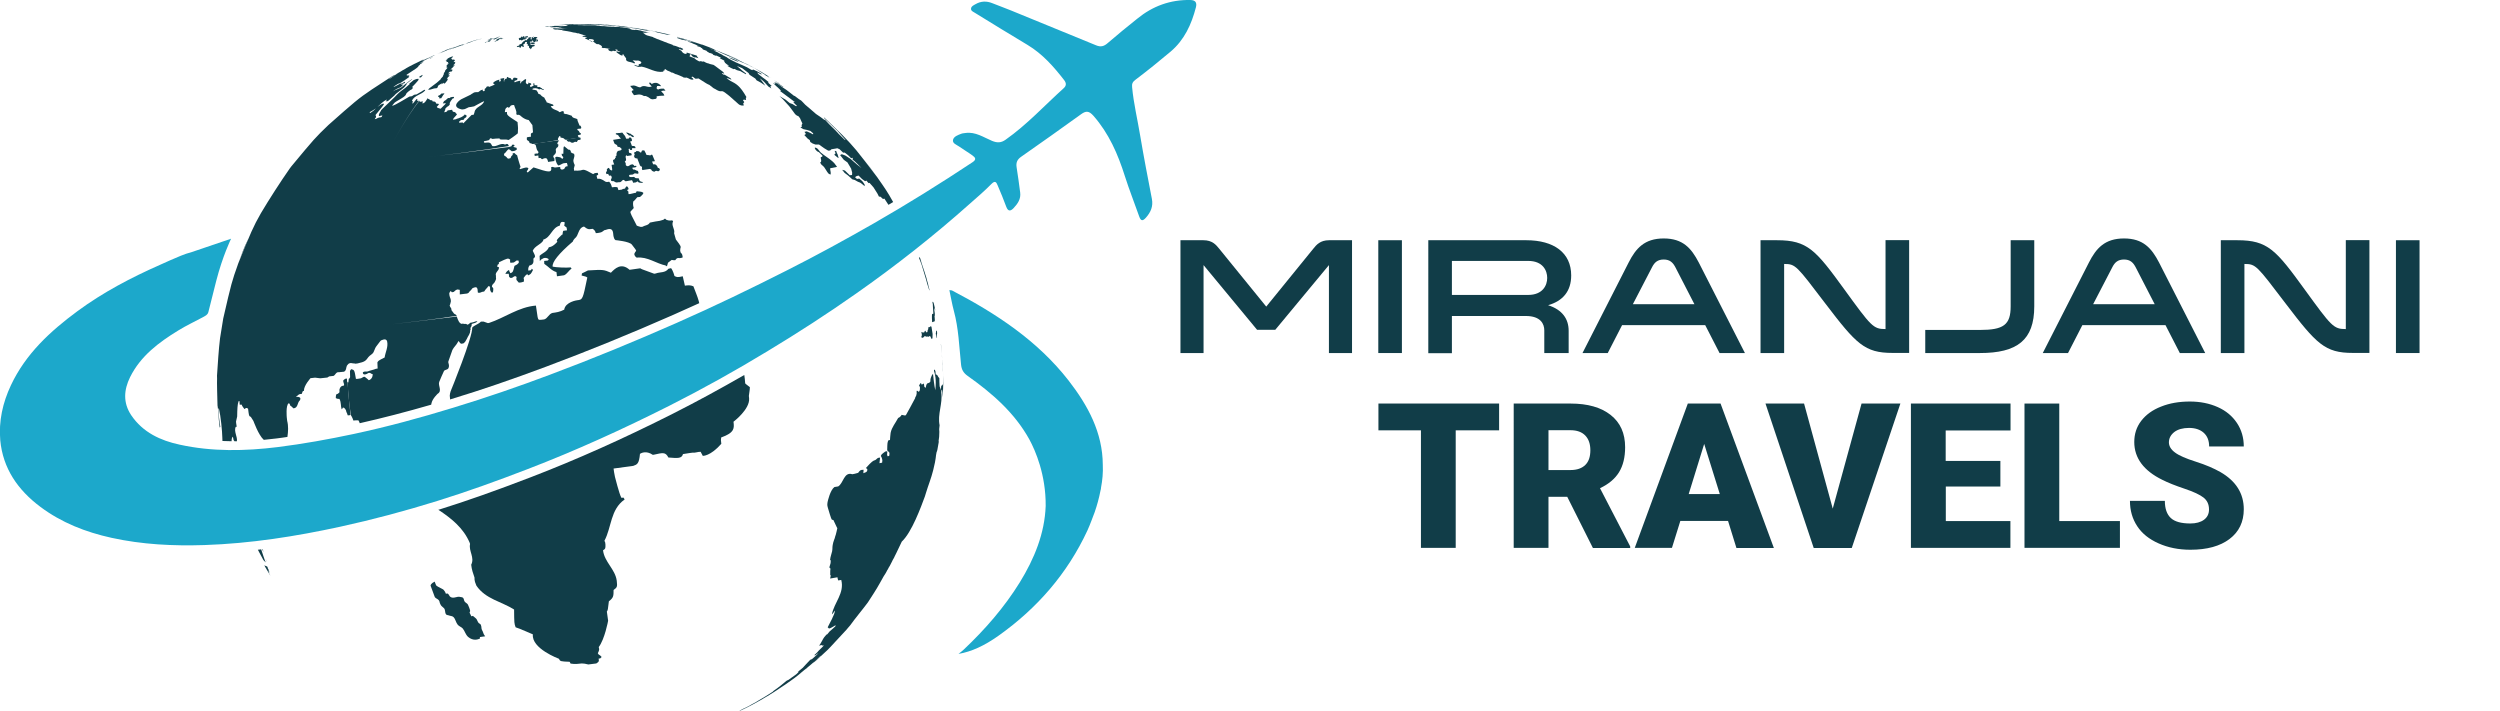 <?xml version="1.0" encoding="utf-8"?>
<!-- Generator: Adobe Illustrator 25.0.0, SVG Export Plug-In . SVG Version: 6.00 Build 0)  -->
<svg version="1.1" baseProfile="basic" id="Layer_1"
	 xmlns="http://www.w3.org/2000/svg" xmlns:xlink="http://www.w3.org/1999/xlink" x="0px" y="0px" width="197px" height="56px"
	 viewBox="0 0 197 56" xml:space="preserve">
<path fill="#1CA8CB" d="M0.86,30.36c1.16-2.47,3.09-4.25,5.23-5.83c2.02-1.49,4.25-2.66,6.54-3.67c0.52-0.23,1.05-0.48,1.58-0.69
	l0,0l0.02-0.01c0.29-0.12,0.59-0.22,0.89-0.3l3.09-1.05c0,0-0.66,1.34-1.17,3.32c-0.21,0.82-0.42,1.64-0.62,2.46
	c-0.06,0.23-0.25,0.3-0.42,0.4c-0.65,0.35-1.32,0.66-1.95,1.05c-1.54,0.94-2.97,2.01-3.8,3.68c-0.49,1-0.57,2.01,0.09,3
	c0.92,1.36,2.32,2,3.82,2.32c2.55,0.56,5.15,0.51,7.73,0.19c2-0.25,3.99-0.61,5.97-1.03c2.66-0.57,5.28-1.28,7.88-2.08
	c2.56-0.78,5.09-1.65,7.59-2.59c3.37-1.26,6.69-2.63,9.98-4.08c2.95-1.3,5.85-2.7,8.73-4.16c2.3-1.16,4.56-2.4,6.8-3.68
	c2.65-1.52,5.25-3.14,7.8-4.83c0.33-0.22,0.21-0.37-0.01-0.53c-0.34-0.25-0.71-0.46-1.06-0.71c-0.2-0.14-0.54-0.24-0.47-0.53
	c0.07-0.26,0.39-0.37,0.65-0.47c0.1-0.04,0.22-0.04,0.33-0.06c0.79-0.11,1.42,0.34,2.09,0.62c0.41,0.17,0.72,0.16,1.07-0.09
	c1.68-1.18,3.07-2.7,4.58-4.06c0.2-0.18,0.23-0.38,0.04-0.63c-0.83-1.07-1.71-2.07-2.89-2.78c-1.39-0.83-2.77-1.68-4.15-2.53
	c-0.14-0.09-0.33-0.15-0.3-0.35c0.03-0.18,0.2-0.24,0.35-0.33c0.43-0.25,0.87-0.26,1.32-0.08c0.5,0.2,1,0.38,1.49,0.58
	c2.23,0.91,4.46,1.82,6.69,2.74c0.36,0.15,0.61,0.09,0.9-0.16c0.77-0.66,1.55-1.31,2.35-1.94C90.83,0.48,92.22-0.03,93.8,0
	c0.4,0.01,0.53,0.2,0.44,0.57c-0.35,1.35-0.91,2.58-2,3.5c-0.9,0.76-1.82,1.5-2.76,2.21c-0.23,0.17-0.3,0.32-0.27,0.59
	c0.12,1.29,0.43,2.56,0.64,3.84c0.28,1.66,0.6,3.32,0.92,4.97c0.11,0.58-0.09,1.04-0.47,1.47c-0.26,0.29-0.4,0.27-0.53-0.09
	c-0.37-1.06-0.79-2.11-1.13-3.18c-0.55-1.74-1.26-3.37-2.48-4.76c-0.35-0.39-0.58-0.4-0.97-0.12c-1.57,1.13-3.14,2.25-4.72,3.35
	c-0.32,0.22-0.42,0.47-0.36,0.84c0.11,0.66,0.19,1.32,0.28,1.98c0.07,0.51-0.2,0.89-0.52,1.23c-0.21,0.22-0.42,0.3-0.57-0.09
	c-0.21-0.57-0.44-1.13-0.68-1.69c-0.1-0.23-0.18-0.44-0.49-0.13c-0.53,0.54-1.1,1.03-1.67,1.53c-2.86,2.55-5.87,4.92-9.01,7.12
	c-2.26,1.59-4.58,3.09-6.95,4.52c-2.53,1.54-5.12,2.98-7.77,4.32c-3.63,1.83-7.34,3.52-11.14,4.98c-2.36,0.91-4.73,1.77-7.15,2.52
	c-2.51,0.78-5.04,1.46-7.61,2.02c-3.54,0.77-7.1,1.33-10.72,1.45c-2.47,0.08-4.9-0.04-7.32-0.57c-2.04-0.45-3.94-1.19-5.62-2.45
	c-1.76-1.32-2.94-3.01-3.15-5.24C-0.11,33.19,0.21,31.74,0.86,30.36z"/>
<path fill="#113D48" d="M51.57,2.49l0.13,0.04l0.15,0.04l0.36,0.08l0,0c0.18,0.03,0.34,0.1,0.53,0.1l-0.18-0.05l0.16,0.04l0.09,0.02
	l0-0.01l0.01,0c-0.01-0.01-0.03-0.01-0.25-0.07l-0.68-0.15l-0.16-0.03L51.57,2.49z"/>
<path fill="#113D48" d="M51.06,2.37l-0.02,0l-0.02,0l-0.02,0L51.06,2.37z"/>
<path fill="#113D48" d="M72.6,26.55c0.02,0.02,0.02,0.07,0.06,0.07l0.06-0.01c0.02-0.01,0.11-0.06,0.13-0.11
	c0.02-0.04,0.03-0.04,0.05-0.01c0.01,0.01,0.11,0.06,0.2,0.03c0.04-0.01,0.04-0.01,0.06,0.01l0.03,0.02l0.02-0.03
	c0.01-0.03,0.01-0.03,0.05-0.04c0,0,0.06,0.01,0.08,0.08c0.05,0.15,0.05,0.15,0.09,0.13l0.04-0.01c0-0.01,0.02-0.05,0.02-0.36
	c-0.03-0.2-0.06-0.39-0.09-0.58c-0.06-0.03-0.06-0.03-0.08-0.03c-0.04,0.02-0.04,0.07-0.08,0.07l-0.06,0l-0.01,0
	c-0.02,0.02-0.02,0.03-0.02,0.09c0,0.08-0.01,0.09-0.03,0.11c-0.02,0.03-0.02,0.04-0.03,0.11c0,0.04-0.01,0.08-0.02,0.08l-0.08,0.02
	c-0.04-0.03-0.03-0.1-0.07-0.13l-0.03,0.01c-0.04,0.03-0.03,0.08-0.06,0.12l-0.05,0.01c-0.06,0.01-0.06,0.01-0.18-0.05
	c0.01,0.09,0.05,0.18,0.04,0.28c0,0.04-0.04,0.07-0.04,0.11L72.6,26.55z"/>
<path fill="#113D48" d="M74.33,29.97l0,0.05l0,0.06l0,0.07l0-0.13l0-0.07l-0.01-0.39l0-0.03c0,0,0,0,0,0c0-0.07-0.01-0.15-0.01-0.22
	l0.01,0.25l0,0.47l-0.01,0.23l-0.04,0.07l-0.03,0.04c-0.02,0.01-0.04,0.02-0.07,0.03l-0.03,0.3l0,0.05c-0.03-0.1-0.05-0.21-0.1-0.31
	c-0.02-0.27-0.02-0.45-0.02-0.64c-0.06-0.05-0.12-0.15-0.15-0.22c-0.07-0.08-0.1-0.07-0.14-0.06c-0.01-0.26-0.01-0.26-0.07-0.38
	c-0.03-0.01-0.04,0-0.06,0l0,0.1c0.07,0.21,0.2,0.61,0.1,1.51c-0.08-0.29-0.18-1.28-0.18-1.29c-0.06,0.05-0.11,0.14-0.13,0.21
	c-0.08,0.19-0.08,0.28-0.07,0.38c-0.03,0.03-0.06,0.07-0.08,0.1c-0.05,0.03-0.1,0.04-0.15,0.05c-0.1,0.11-0.1,0.11-0.14,0.36
	c-0.03-0.02-0.08-0.05-0.11-0.07c-0.01-0.08-0.03-0.19-0.04-0.27c-0.04,0.02-0.08,0.04-0.12,0.06c-0.02,0.03-0.03,0.04-0.04,0.04
	l-0.08-0.15c-0.05,0.06-0.11,0.14-0.14,0.21c0.02,0.04,0.05,0.08,0.07,0.12c0,0.27,0,0.27-0.09,0.38c-0.03-0.02-0.07-0.05-0.1-0.08
	c-0.04-0.01-0.05-0.01-0.07,0c0.01,0.23,0.01,0.23-0.04,0.39c-0.08,0.12-0.08,0.15-0.08,0.19c-0.13,0.27-0.73,1.34-0.73,1.34
	c-0.03,0.01-0.05,0.01-0.08,0.02c-0.07-0.02-0.17-0.04-0.25-0.05c-0.02,0.03-0.05,0.07-0.07,0.1c-0.05,0.06-0.13,0.12-0.21,0.15
	c-0.2,0.39-0.5,0.72-0.59,1.17c-0.03,0.23-0.04,0.4-0.05,0.56c-0.04,0.01-0.09,0.02-0.13,0.03c-0.07,0.17-0.08,0.18-0.09,0.79
	c0.06,0.05,0.13,0.13,0.18,0.19c0,0.12-0.01,0.18-0.02,0.24c-0.04,0.01-0.09,0.03-0.12,0.04c-0.06-0.12-0.06-0.12-0.03-0.39
	c-0.08-0.01-0.09-0.01-0.11,0l-0.05,0.01c-0.31,0.23-0.31,0.23-0.35,0.36c0.02,0.02,0.04,0.05,0.05,0.08
	c0.03,0.07,0.06,0.17,0.07,0.25c-0.01,0.07-0.01,0.13-0.02,0.19c-0.07,0.01-0.14,0.03-0.21,0.04c0.02-0.14,0.03-0.29,0.05-0.44
	c-0.17,0.01-0.17,0.01-0.33,0.16c-0.06,0.04-0.08,0.05-0.1,0.05c-0.11,0.04-0.21,0.07-0.69,0.61c0.03,0.02,0.08,0.05,0.11,0.08
	c0.01,0.17,0,0.23-0.31,0.33c0-0.08,0.01-0.19,0.02-0.27c-0.25,0-0.27,0.03-0.43,0.24c-0.22,0.07-0.34,0.09-0.46,0.11
	c-0.66-0.21-0.69,0.7-1.11,0.96c-0.1,0.02-0.2,0.03-0.3,0.05c-0.33,0.24-0.52,1.09-0.54,1.19c-0.03,0.23-0.03,0.23,0.03,0.46
	c0.07,0.27,0.25,0.8,0.25,0.8c0.02,0.04,0.04,0.09,0.06,0.12c0.04,0.01,0.09,0.02,0.12,0.03c0.3,0.64,0.3,0.64,0.31,0.64
	c-0.03,0.17-0.08,0.34-0.12,0.51c-0.05,0.14-0.07,0.21-0.08,0.27c-0.01,0.04-0.04,0.09-0.05,0.13c-0.04,0.12-0.06,0.16-0.07,0.21
	c-0.03,0.12-0.07,0.28-0.07,0.54c-0.01,0.1-0.01,0.13-0.02,0.16c-0.05,0.23-0.14,0.44-0.16,0.68l0.05,0.04
	c0,0.22-0.01,0.24-0.11,0.55c0.03,0.03,0.06,0.07,0.09,0.1c-0.02,0.13-0.02,0.13-0.02,0.51l0.04,0.01c0,0.08-0.03,0.19-0.05,0.26
	c0.2-0.03,0.39-0.07,0.58-0.1c0.01,0.08,0.03,0.18,0.06,0.25c0.09-0.01,0.16-0.03,0.24-0.04c0.27,1.05-0.57,1.79-0.74,2.72
	c0.1-0.09,0.16-0.2,0.24-0.31c0,0.09,0.01,0.24-0.57,1.32c0.12,0.14,0.12,0.14,0.54-0.12c0.04-0.01,0.08-0.02,0.12-0.02
	c-0.15,0.18-0.34,0.31-0.51,0.47c-0.11,0.14-0.15,0.18-0.18,0.22c-0.05,0.02-0.06,0.03-0.07,0.03c-0.06,0.07-0.11,0.14-0.17,0.2
	l-0.08,0.12c-0.11,0.18-0.19,0.38-0.33,0.55c0.12-0.03,0.16-0.04,0.2-0.05c0.05,0.04,0.06,0.04,0.07,0.04c0.04,0,0.08,0,0.11-0.01
	c-0.05,0.05-0.09,0.1-0.14,0.15c-0.29,0.28-0.29,0.28-0.37,0.38c-0.1,0.1-0.12,0.12-0.14,0.14c-0.03,0.03-0.07,0.06-0.1,0.09
	c0.01,0.03,0.05,0.02,0.09,0.01c0.03-0.03,0.08-0.06,0.11-0.09c0.11-0.07,0.12-0.07,0.13-0.08c-0.07,0.06-0.13,0.13-0.19,0.19
	c-0.31,0.28-0.31,0.28-0.4,0.34c0.04-0.08,0.04-0.08,0.04-0.07l0,0l0,0l0,0c-0.11,0.08-0.13,0.1-0.15,0.12
	c-0.19,0.19-0.36,0.39-0.54,0.58c-0.14,0.12-0.27,0.23-0.4,0.33c0.03-0.01,0.06-0.01,0.09-0.02c-0.05,0.06-0.12,0.13-0.18,0.18
	c-0.04,0.03-0.07,0.05-0.09,0.07c-0.18,0.14-0.38,0.26-0.56,0.4c-0.03,0.02-0.08,0.04-0.12,0.05c-0.05,0.04-0.1,0.07-0.14,0.11
	c-0.03,0.03-0.5,0.43-0.89,0.69c-0.09,0.07-0.07,0.06-0.05,0.06c-0.04,0.02-0.08,0.05-0.11,0.07c-0.15,0.1-0.23,0.15-0.31,0.2
	c-0.11,0.06-0.13,0.08-0.16,0.1c-0.1,0.06-0.1,0.06-0.57,0.34c-0.08,0.04-0.1,0.06-0.13,0.08c-0.24,0.14-0.7,0.38-0.7,0.39
	c-0.11,0.05-0.16,0.08-0.22,0.11c-0.1,0.04-0.1,0.04-0.46,0.23l0.07-0.01c0.1-0.05,0.11-0.05,0.11-0.05c0.23-0.1,0.23-0.1,0.36-0.17
	c0.03-0.01,0.05-0.03,0.08-0.04c0.04-0.02,0.65-0.33,1.18-0.64l0.06-0.04c0.08-0.04,0.08-0.04,0.34-0.2l0.02-0.01l0.09-0.05
	l0.07-0.05c0.19-0.12,0.46-0.28,0.69-0.44c0.05-0.03,0.06-0.04,0.07-0.05c0.11-0.07,0.22-0.14,0.33-0.22
	c0.08-0.05,0.09-0.06,0.11-0.07c0.36-0.26,0.73-0.5,1.07-0.78c0.11-0.09,0.18-0.15,0.25-0.2c-0.1,0.07-0.19,0.14-0.29,0.21
	c0.17-0.13,0.34-0.26,0.51-0.39c0.09-0.07,0.16-0.12,0.23-0.18l0.02-0.03c-0.03,0.03-0.07,0.06-0.11,0.09
	c-0.06,0.05-0.08,0.07-0.1,0.09c-0.07,0.05-0.17,0.13-0.24,0.18c0.6-0.49,0.6-0.49,0.73-0.6c0.15-0.13,0.27-0.24,0.39-0.34
	c0.03-0.03,0.06-0.06,0.09-0.09c0.12-0.11,0.19-0.17,0.26-0.24l0.04-0.01l-0.61,0.54l0.03-0.01c0.32-0.24,0.59-0.54,0.89-0.8
	c0.26-0.23,0.26-0.23,1.71-1.8c0.03-0.03,0.06-0.07,0.09-0.11c0.12-0.13,0.16-0.18,0.19-0.22c0.43-0.6,0.92-1.17,1.36-1.76
	c0.03-0.04,0.04-0.05,0.05-0.07c0.17-0.25,0.7-1.09,0.7-1.1c0.16-0.26,0.3-0.53,0.45-0.79c0.03-0.05,0.05-0.08,0.06-0.11
	c0.01-0.03,0.03-0.05,0.05-0.08c0.13-0.2,0.15-0.23,0.22-0.37c0.01-0.03,0.03-0.05,0.04-0.08l0.03-0.04
	c0.02-0.03,0.05-0.08,0.06-0.12c0.07-0.12,0.09-0.15,0.11-0.18l0.01-0.02c0.06-0.11,0.06-0.11,0.18-0.35
	c0.02-0.04,0.03-0.05,0.03-0.07c0.02-0.04,0.05-0.09,0.07-0.12c0.06-0.1,0.07-0.13,0.08-0.16l0.02-0.04
	c0.04-0.07,0.09-0.17,0.12-0.24c0.16-0.33,0.3-0.61,0.43-0.9c0.79-0.74,1.51-2.72,1.82-3.56c0.04-0.13,0.06-0.19,0.08-0.26
	c0.18-0.6,0.42-1.18,0.57-1.79c0.03-0.11,0.03-0.14,0.04-0.17c0.18-0.7,0.18-1.04,0.19-1.04c0.02-0.1,0.03-0.16,0.04-0.22
	c0.06-0.14,0.06-0.14,0.17-0.79c0.01-0.1,0-0.1-0.01-0.09c0.05-0.33,0.05-0.33,0.06-0.73C74,33.83,74,33.83,74.04,33.51
	c-0.18-0.86,0.26-1.72,0.13-2.58l0.01-0.16l0.06-0.08l0.01,0.23l-0.01,0.38l0.03-0.18l0.04-0.38l0,0.03
	c0.01-0.06,0.01-0.06,0.02-0.56l0-0.15l0,0.02L74.33,29.97z"/>
<path fill="#113D48" d="M47.22,1.92l0.07,0.01c0.08,0.01,0.17,0.01,0.25,0.01l-0.06,0L47.22,1.92z"/>
<path fill="#113D48" d="M47.64,1.94c-0.1-0.01-0.19-0.01-0.28-0.02l-0.01,0l0.31,0.02L47.64,1.94z"/>
<path fill="#113D48" d="M48.15,1.98l-0.06,0l0.1,0.01L48.15,1.98z"/>
<path fill="#113D48" d="M52.49,2.68c0.03,0.01,0.05,0.01,0.08,0.02L52.6,2.7C52.56,2.69,52.52,2.68,52.49,2.68z"/>
<path fill="#113D48" d="M50.94,2.35l0.02,0l0.05,0.01L50.94,2.35l0.08,0.01l0.02,0l-0.17-0.03l-0.07-0.01l-0.01,0l-0.01,0l0,0
	c0.03,0,0.05,0.01,0.07,0.01l-0.14-0.03l-0.27-0.05l-0.02,0l0,0l0.2,0.03L50.94,2.35z M50.88,2.34l0.05,0.01L50.88,2.34L50.88,2.34z
	"/>
<path fill="#113D48" d="M51.9,2.55l0.05,0.01l-0.12-0.03l0.01,0l-0.35-0.08l-0.35-0.07l-0.07-0.01L51.9,2.55L51.9,2.55z"/>
<path fill="#113D48" d="M27.03,30.4c-0.07,0-0.2,0.04-0.27,0.25c-0.03,0.09,0.01,0.19-0.02,0.28l-0.12,0.1
	c-0.04,0.03-0.1,0.01-0.13,0.07c-0.02,0.06-0.03,0.16-0.03,0.27l0.02,0.01c0.07,0.03,0.11,0.05,0.15,0.05
	c0.11-0.01,0.12,0,0.13,0.03c0.13,0.25,0.08,0.54,0.16,0.79c0.06-0.02,0.07-0.09,0.1-0.13l0.03,0c0.1,0,0.23,0.19,0.24,0.32l0,0.02
	c0.02,0.03,0.04,0.06,0.05,0.09c0.02,0.05,0.04,0.12,0.06,0.18c0.02,0,0.05,0,0.07,0c0.02,0,0.05-0.01,0.08-0.01
	c0.06-0.02,0.06-0.02,0.07-0.01c-0.1-0.86-0.17-1.72-0.23-2.58c-0.05-0.06-0.05-0.06-0.05-0.3c-0.05,0-0.09,0.01-0.14,0.02
	l-0.14,0.11C26.99,30.1,27.24,30.39,27.03,30.4z"/>
<path fill="#113D48" d="M49.21,2.09l0.11,0.02l0.07,0.01l0.09,0.01l-0.03-0.01L49.4,2.11L49.21,2.09L49.21,2.09L49.3,2.1L49.21,2.09
	z"/>
<path fill="#113D48" d="M74.33,29.95c0-0.07,0-0.14,0-0.2c0,0.02,0,0.04,0,0.05L74.33,29.95l0,0.02L74.33,29.95z"/>
<path fill="#113D48" d="M48.36,2.01l-0.03,0l0.18,0.02l0.08,0.01l-0.05-0.01c0.07,0,0.14,0.01,0.21,0.02
	c-0.04,0-0.09-0.01-0.13-0.01l0.19,0.02L48.7,2.03l-0.13-0.01l-0.02,0l0.02,0l0.28,0.03l0.07,0.01l0.18,0.02
	c-0.04,0-0.08-0.01-0.11-0.01l-0.01,0c0.05,0.01,0.09,0.01,0.14,0.02l0.01,0l0.09,0.01l-0.07-0.01l0.06,0.01l-0.02,0l0.06,0.01
	l-0.16-0.02l-0.33-0.04l-0.22-0.02L48.39,2l0.01,0c-0.12-0.01-0.23-0.02-0.35-0.03l0.01,0l0.03,0l-0.04,0l-0.21-0.02
	c-0.05,0-0.11-0.01-0.16-0.01l-0.02,0l-0.31-0.02l-0.13-0.01L46.92,1.9l-0.04,0l0.04,0c-0.16-0.01-0.32-0.01-0.48-0.01l0.01,0
	c-0.08,0-0.15,0-0.23,0l-0.01,0c-0.07,0-0.14,0-0.2,0c0.18,0,0.36,0.01,0.54,0.01c0.37,0.01,0.81,0.04,0.81,0.04
	c-0.05,0-0.1,0-0.14-0.01c0.05,0,0.11,0.01,0.16,0.01c0.07,0,0.13,0.01,0.19,0.01l0.24,0.02c0.08,0.01,0.16,0.01,0.24,0.02
	c0.02,0,0.05,0,0.07,0.01l0.06,0L48.36,2.01z M47.21,1.92l0.11,0.01l0.17,0.01l-0.01,0C47.39,1.92,47.3,1.92,47.21,1.92z
	 M47.58,1.94l0.07,0l0.11,0.01L47.58,1.94z"/>
<path fill="#113D48" d="M74.3,29.22c0,0.08,0.01,0.16,0.01,0.24C74.31,29.38,74.31,29.3,74.3,29.22z"/>
<path fill="#113D48" d="M74.29,29c0.01,0.08,0.01,0.15,0.01,0.22c-0.01-0.14-0.02-0.29-0.03-0.44c0-0.03,0-0.05,0-0.08l-0.02-0.2
	c0-0.05-0.01-0.09-0.01-0.14c0,0.02,0,0.04,0,0.06l-0.01-0.16c0.02,0.36,0.04,0.71,0.07,1.04l0-0.12
	C74.29,29.12,74.29,29.06,74.29,29z"/>
<path fill="#113D48" d="M73.69,24.47c0.03-0.03-0.14-0.69-0.14-0.69l0,0.02l-0.01,0.02l0,0.05c-0.01-0.03-0.02-0.06-0.03-0.09
	l-0.01,0l0,0.01l-0.02-0.01c-0.01,0.02,0,0.04,0.01,0.12c0.02,0.08,0.02,0.08,0.02,0.2c0.04,0.59,0.04,0.59,0.04,0.62l-0.02,0
	l-0.05,0.02l-0.03,0.01c-0.03,0.06-0.01,0.52,0,0.64c0.08-0.02,0.15-0.05,0.2-0.07c0.03-0.03,0-0.29,0-0.32
	c-0.01-0.1-0.01-0.11,0-0.12l0.01,0.01c0-0.01,0.01-0.16,0-0.21c-0.03-0.17-0.06-0.37-0.04-0.42C73.66,24.32,73.66,24.4,73.69,24.47
	z"/>
<path fill="#113D48" d="M73.84,26.31L73.84,26.31c0.01-0.02,0.01-0.02-0.01-0.26c-0.02,0.01-0.04,0.02-0.06,0.03l0,0.01
	c-0.01,0.04,0,0.07-0.01,0.11l-0.02,0.05c0,0,0.01,0.15,0.03,0.22c0.04,0.16,0.04,0.16,0.05,0.17l0.02-0.02
	c0-0.06-0.02-0.12-0.02-0.18c0-0.03,0.01-0.13,0.01-0.13L73.84,26.31z"/>
<path fill="#113D48" d="M74.32,29.56c0-0.03,0-0.07,0-0.1c0,0.02,0,0.04,0,0.06C74.32,29.53,74.32,29.55,74.32,29.56z"/>
<path fill="#113D48" d="M48.81,2.04l0.15,0.02l0.01,0c-0.03,0-0.06-0.01-0.09-0.01L48.81,2.04z"/>
<path fill="#113D48" d="M52.68,2.72L52.6,2.7c0.02,0,0.04,0.01,0.06,0.01L52.68,2.72z"/>
<path fill="#113D48" d="M72.62,20.85l0.16,0.53l0.18,0.6l0.11,0.4l0.1,0.32l0.07,0.2l0-0.08l-0.08-0.3l-0.03-0.15l-0.08-0.28
	L73,21.89l-0.08-0.25l-0.07-0.23c-0.04-0.13-0.09-0.26-0.13-0.38l-0.11-0.34l-0.09-0.28l0.02,0.04l0.07,0.18l0-0.01l-0.09-0.24
	c-0.01-0.04-0.03-0.08-0.05-0.11c-0.02,0.01-0.04,0.03-0.06,0.04C72.49,20.49,72.55,20.67,72.62,20.85z"/>
<path fill="#113D48" d="M69.15,14.01c-0.46-0.65-0.68-0.95-1.08-1.43c0.35,0.44,0.67,0.87,0.98,1.29c0.02,0.03,0.05,0.07,0.07,0.1
	C69.13,13.98,69.14,13.99,69.15,14.01z"/>
<path fill="#113D48" d="M61.17,6.49l0.02,0.04c0.09,0.06,0.18,0.12,0.27,0.18c0.05,0.03,0.1,0.07,0.15,0.1l0.09,0.05l0.03-0.01
	l-0.38-0.26L61.17,6.49z"/>
<path fill="#113D48" d="M61.39,6.99l0.15,0.16l-0.06,0.03l0.27,0.2c0.17,0.13,0.34,0.25,0.51,0.38l0.39,0.29L62.5,8.02l0.11,0.14
	l0.19,0.18l-0.07,0.03L62.45,8.2l-0.22-0.08c-0.11-0.09-0.22-0.18-0.33-0.27l-0.48-0.28l0.26,0.24l0.51,0.56l0.25,0.33l0.22,0.3
	l0.15,0.12l0.09,0.02l0.14,0.17l0.09,0.21l0.1,0.21l-0.06,0.12l0.01,0.15l-0.11,0.04l0.24,0.14l0.28,0.06l0.27,0.08l0.22,0.19
	l-0.01,0.08l-0.21-0.11l-0.29-0.13c-0.06,0.01-0.12,0.02-0.18,0.04l0.12,0.17l-0.13,0.08l0.26,0.28l0.17,0.12l0.04,0.15l0.19,0.12
	l0.22,0.08l0.28,0l0.39,0.28l0.33,0.2l0.15-0.01l0.11-0.1l0.31-0.05c0.05-0.01,0.1-0.02,0.15-0.03l0.18,0.08l0.28,0.27l0.12-0.01
	l0.27,0.21l0.24,0.24c0.05-0.01,0.09-0.02,0.13-0.04l-0.02,0.14l0.16,0.13l0.29,0.28l0.25,0.26l-0.33-0.26l-0.54-0.47l-0.41-0.26
	l-0.27-0.1l-0.13,0.07l0.29,0.37l0.29,0.21l0.29,0.49l0.08,0.31l-0.01,0.19l-0.18,0.02l-0.38-0.37l-0.22-0.06l0.2,0.25l0.27,0.2
	l0.33,0.3l0.19,0.05l0.25,0.14l0.18,0.07l0.14,0.1l0.21,0.18l0.01-0.11c-0.16-0.27-0.16-0.27-0.43-0.49
	c-0.06,0.01-0.12,0.02-0.18,0.03c-0.04-0.04-0.1-0.09-0.15-0.13c0.05-0.08,0.18-0.12,0.27-0.14l0.27,0.27l0.25,0.18l0.1-0.05
	l0.17,0.2c0.03-0.01,0.06-0.01,0.08-0.02l0.31,0.35l0.31,0.49l0.12,0.24l0.12,0.01l0.2,0.18c0.04-0.01,0.08-0.02,0.11-0.03
	l0.32,0.49c0.12-0.07,0.24-0.14,0.37-0.22c-0.44-0.79-0.64-1.08-1.21-1.89c0,0-0.01-0.01-0.01-0.01c0,0.01,0.01,0.01,0.01,0.01
	l-0.02-0.03c-0.01-0.01-0.01-0.02-0.02-0.03c-1.74-2.28-1.75-2.29-2.76-3.34c-0.51-0.49-1.17-1.15-1.7-1.62l0.13,0.12l0.12,0.11
	l0.01,0.03l0.05,0.08l0.34,0.31l0.39,0.38c0.09,0.09,0.19,0.18,0.28,0.27l0.3,0.34l0.35,0.39l-0.08-0.03l-0.27-0.26l-0.21-0.21
	l-0.25-0.27c-0.15-0.15-0.31-0.3-0.46-0.45l-0.34-0.36l-0.09-0.03l-0.27-0.2L64.3,8.98c-0.15-0.13-0.3-0.26-0.45-0.39l-0.4-0.34
	l-0.19-0.2l-0.12-0.12l-0.2-0.13l-0.33-0.25l-0.03,0.01l-0.33-0.26L61.99,7.1l-0.4-0.27l-0.29-0.21l-0.23-0.13l-0.05,0.02l0.09,0.08
	l-0.04,0.03L60.9,6.53l0.25,0.24L61.39,6.99z"/>
<path fill="#113D48" d="M60.01,5.67l-0.1-0.05l-0.29-0.16l0.53,0.3L60.01,5.67z"/>
<path fill="#113D48" d="M47.65,1.95c-0.04,0-0.07-0.01-0.11-0.01L47.65,1.95z"/>
<path fill="#113D48" d="M53.03,24.82c0.68-0.3,1.37-0.61,2.07-0.93c-0.01-0.06-0.03-0.12-0.04-0.17c-0.11-0.4-0.28-0.77-0.42-1.16
	c-0.25-0.11-0.46-0.08-0.67-0.05c-0.06-0.25-0.11-0.49-0.17-0.74c-0.42,0.1-0.47,0.07-0.65-0.02c0-0.01-0.11-0.42-0.27-0.62
	c-0.07,0.01-0.15,0.04-0.21,0.05c-0.25,0.34-0.67,0.24-1,0.37c-0.06,0.01-0.09,0.01-0.12,0.02c-1.05-0.38-1.05-0.38-1.09-0.43
	c-0.28,0.04-0.56,0.08-0.85,0.12c-0.67-0.6-1.17-0.08-1.47,0.23c-0.59-0.25-0.59-0.25-1.81-0.18c-0.16,0.07-0.31,0.17-0.47,0.23
	c-0.01,0.05-0.02,0.12-0.03,0.17c0.36,0.09,0.36,0.09,0.45,0.16c-0.36,1.74-0.36,1.74-0.8,1.79c-0.01,0-0.93,0.13-1.02,0.74
	c-0.34,0.18-0.63,0.22-0.93,0.26c-0.29,0.08-0.37,0.43-0.65,0.51c-0.14,0.01-0.2,0.02-0.25,0.03c-0.05,0-0.12,0-0.17,0
	c-0.09-0.1-0.09-0.1-0.23-1.12c-1.37,0.11-2.45,0.96-3.7,1.37c-0.03,0-0.06,0.01-0.09,0.01c-0.1-0.04-0.24-0.09-0.34-0.12
	c-0.15,0-0.18,0-0.21,0.01c-0.19,0.2-0.48,0.26-0.68,0.46c0.06,0.71-1.68,4.99-1.7,5.02c-0.04,0.1-0.06,0.24-0.07,0.35
	c0.02,0.16,0.03,0.24,0.03,0.3c0.02-0.01,0.03-0.01,0.05-0.02c2.41-0.73,4.88-1.58,7.55-2.58C46.33,27.66,49.67,26.3,53.03,24.82z"
	/>
<path fill="#113D48" d="M65.59,12.71c-0.28-0.25-0.61-0.43-0.89-0.67c-0.12-0.1-0.19-0.25-0.31-0.35c-0.05-0.04-0.15-0.06-0.15-0.06
	l-0.04,0.02c0.02,0.08,0.05,0.15,0.2,0.28c0.04,0.03,0.09,0.03,0.13,0.06c0.06,0.05,0.06,0.05,0.28,0.27
	c-0.01,0.03,0,0.06-0.02,0.09c-0.15,0.02-0.13,0.09-0.1,0.16c0,0,0.07,0.29-0.05,0.28l-0.02,0c0.02,0.04,0.05,0.11,0.08,0.15
	l0.04,0.04c0.2,0.17,0.2,0.17,0.32,0.37c0.2,0.34,0.26,0.36,0.3,0.37c0.05,0.02,0.05,0.02,0.08,0.04c0.02-0.06,0.04-0.11-0.01-0.34
	c-0.03-0.13-0.02-0.15,0.02-0.17c0.18-0.04,0.35-0.07,0.51-0.1C65.72,12.82,65.72,12.82,65.59,12.71z"/>
<path fill="#113D48" d="M61.16,6.43c0.09,0.06,0.28,0.17,0.3,0.18c-0.01-0.03-0.24-0.16-0.47-0.29l0.15,0.1L61.16,6.43z"/>
<path fill="#113D48" d="M65.78,12.13c-0.04,0.01-0.01,0.06-0.01,0.09l0.01,0.01c0.27,0.24,0.3,0.24,0.3,0.2l-0.08-0.27
	c-0.02-0.05-0.05-0.09-0.07-0.13c-0.01-0.03,0-0.06,0-0.08c-0.03-0.02-0.08-0.04-0.11-0.06l-0.04,0c-0.01,0-0.01,0.02,0.02,0.08
	c0.03,0.05,0.04,0.1,0.04,0.14C65.82,12.12,65.82,12.12,65.78,12.13z"/>
<path fill="#113D48" d="M53.39,2.96l-0.02,0.01l0,0.03l0.33,0.12l0.16,0.03L54.1,3.2L54.1,3.17l-0.3-0.1L53.39,2.96z"/>
<path fill="#113D48" d="M50.03,2.2L50.03,2.2c0.1,0.01,0.2,0.03,0.29,0.04l-0.11-0.02l-0.23-0.03l-0.01,0l-0.01,0l-0.07-0.01
	l-0.06-0.01c-0.05-0.01-0.1-0.01-0.15-0.02l-0.02,0l-0.02,0l0.2,0.03C49.9,2.18,49.96,2.19,50.03,2.2z"/>
<path fill="#113D48" d="M57.45,4.55l0.3,0.15l0.31,0.13l0.12,0.03l-0.01-0.03L57.9,4.7C57.53,4.54,57.53,4.54,57.45,4.55z"/>
<path fill="#113D48" d="M48.05,1.97l-0.21-0.02c0.05,0.01,0.09,0.01,0.14,0.01L48.05,1.97z"/>
<path fill="#113D48" d="M59.59,5.44l0.03,0.02l-0.07-0.04L59.59,5.44z"/>
<path fill="#113D48" d="M57.96,4.61l0.31,0.14l-0.13-0.07l-0.49-0.23l-0.29-0.13l-0.37-0.16c0.15,0.06,0.31,0.14,0.47,0.21l0.1,0.04
	L57.96,4.61z"/>
<path fill="#113D48" d="M53.67,2.99l0.38,0.11l0.36,0.11l0.53,0.18l0.4,0.14l-0.05-0.01l-0.46-0.16l-0.24-0.08L54.2,3.16l-0.36-0.11
	L53.67,2.99L53.64,3l-0.27-0.07l-0.01,0.01l0.36,0.1l0.39,0.12l0.3,0.09l0.31,0.1l-0.03,0l-0.25-0.08l0.05,0.03L54.42,3.3l-0.2-0.06
	l-0.04,0.01l0.14,0.07l0.24,0.08l0,0.02l0.19,0.07l0.31,0.13l-0.18-0.03l0.09,0.06l0.23,0.06l0.03,0.02L55.2,3.75l0.18,0.07
	l-0.07,0.01l0.11,0.08L55.67,4l0.05,0.06l0.2,0.12l0.08,0.01l0.15,0.06l0.05,0.07l0.19,0.07l0.06-0.01
	c0.12,0.05,0.23,0.11,0.35,0.16l-0.01,0.02c-0.03,0.01-0.06,0.01-0.08,0.02l0.18,0.1l0.21,0.11L57.04,4.8l0.08,0.1l-0.01,0.03
	l0.18,0.15c0.05,0.03,0.1,0.06,0.16,0.08c-0.04,0.01-0.09,0.02-0.14,0.03l0.28,0.16l0.22,0.1c0.03-0.01,0.05-0.01,0.07-0.02
	l0.19,0.1l0.26,0.07l0.44,0.25L58.8,5.8l-0.3-0.23L58.07,5.2l0.2,0.08l0.21,0.09l0.51,0.39l0.07,0.13l0.46,0.3l0.1,0.14l0.35,0.19
	c0.11,0.07,0.22,0.15,0.33,0.23l-0.11-0.16l-0.2-0.27l-0.12-0.15l0.2,0.15l0.16,0.15l0.32,0.35l0.23,0.15L60.7,6.81l0.11-0.04
	l-0.3-0.27c0.02-0.01,0.05-0.01,0.07-0.02l-0.24-0.2l-0.21-0.15l-0.36-0.28l-0.08-0.1l-0.03-0.04l0.12,0.05l0.19,0.1l0.06,0
	L59.98,5.8c-0.1-0.06-0.21-0.12-0.32-0.18l-0.33-0.15L59.3,5.47l0.05,0.06L59.2,5.5L58.86,5.3l-0.42-0.19L58,4.92l-0.36-0.18
	l-0.28-0.16l-0.09-0.07l-0.3-0.15l-0.1-0.07l-0.24-0.11L56.6,4.15L56.28,4l-0.02-0.03l-0.35-0.15l0.08,0.02l0.3,0.14L56.4,4l0.04,0
	l-0.18-0.08l-0.03-0.02l0.17,0.07l0.01-0.01l0.25,0.12l0.16,0.08l0.31,0.14l0.32,0.14l0.08,0.02l0.41,0.2l0.24,0.12l0.23,0.11
	L58.69,5l0.27,0.13l0.01-0.01l0.18,0.1l0.16,0.08l-0.06-0.04c0.07,0.04,0.15,0.08,0.22,0.12l0.08,0.05l0.29,0.18l0.03,0.03
	l0.37,0.22l0.06,0.06l0.3,0.18l0.02-0.01l-0.11-0.08l-0.03-0.03l-0.01-0.02l0.27,0.16l0.06,0.04c-0.1-0.07-0.17-0.11-0.24-0.15
	l-0.03-0.02l-0.24-0.14L60.2,5.79c-0.18-0.1-0.36-0.21-0.54-0.31l-0.44-0.24l-0.05-0.02c-0.53-0.26-1.14-0.57-1.7-0.83l-0.48-0.2
	l-0.21-0.09l-0.3-0.12l-0.11-0.04l-0.19-0.09l-0.22-0.09l0.08,0.03l-0.01-0.01L55.8,3.69l-0.16-0.06l-0.07-0.03l0.07,0.03
	l-0.29-0.11l-0.03-0.01L55.28,3.5L54.37,3.2l-0.52-0.16l-0.44-0.12L53.35,2.9l0,0.01L53.67,2.99z"/>
<path fill="#113D48" d="M59.29,5.28l-0.3-0.16l-0.25-0.13l0,0.01l0.23,0.12l0.2,0.1C59.21,5.24,59.25,5.26,59.29,5.28L59.29,5.28z"
	/>
<path fill="#113D48" d="M59.35,5.31c-0.02-0.01-0.04-0.02-0.06-0.03l0.11,0.06L59.35,5.31z"/>
<path fill="#113D48" d="M38.51,3.16c-0.03,0.01-0.06,0.01-0.08,0.03L38.41,3.2c0.03,0,0.05-0.01,0.08-0.01l0.02,0l0.02,0L38.5,3.2
	l0.01,0c0.05-0.01,0.09-0.03,0.14-0.05c0.05-0.02,0.05-0.02,0.1-0.06l0,0c0.04-0.02,0.08-0.04,0.12-0.05l-0.06,0.02
	c0.04-0.03,0.04-0.03,0.1-0.05C38.94,3,38.94,3,38.94,2.99L38.91,3l-0.05,0.02c-0.09,0.03-0.17,0.07-0.26,0.11
	C38.57,3.14,38.54,3.15,38.51,3.16z"/>
<path fill="#113D48" d="M33.73,7.07c0.04-0.01,0.04-0.01,0.05,0c0.03,0,0.05,0,0.06,0c0.13-0.01,0.25-0.08,0.37-0.1
	c0.06-0.01,0.13-0.02,0.2-0.02l0.06-0.05l0.02-0.03l0.03-0.11c0.06-0.05,0.12-0.1,0.33-0.21c-0.05,0.06-0.05,0.06-0.05,0.1
	c0.08-0.07,0.08-0.07,0.12-0.11c0.04-0.02,0.05-0.01,0.06,0l-0.03,0.05c0.03-0.01,0.07-0.02,0.11-0.02c0.06-0.08,0.14-0.15,0.2-0.25
	l-0.01-0.02c0.05-0.07,0.05-0.07,0.06-0.09c-0.01,0-0.01,0-0.1,0.01c0.08-0.11,0.08-0.11,0.07-0.12c0.04-0.06,0.12-0.07,0.14-0.14
	c0-0.04-0.02-0.04-0.11-0.03c0.05-0.05,0.1-0.1,0.15-0.15c-0.05-0.02-0.11,0.01-0.16,0l0.06-0.05l0.02-0.02
	c0.08-0.08,0.08-0.08,0.12-0.08c0.03,0.1,0.14-0.07,0.14-0.07c0.03-0.05,0-0.08-0.01-0.08c-0.04-0.03-0.09,0.01-0.14,0
	c0.03-0.03,0.07-0.06,0.1-0.09l0.05-0.04c0.08-0.07,0.12-0.16,0.2-0.21c-0.02-0.02-0.11,0.01-0.15,0.02
	c0.18-0.15,0.18-0.15,0.17-0.17c-0.03-0.01-0.03-0.01-0.04-0.01l0-0.01c0.07-0.07,0.07-0.07,0.07-0.09c-0.05,0-0.11,0-0.16,0.01
	c0.13-0.13,0.13-0.13,0.12-0.14l0.01-0.01l-0.05,0L35.8,4.69l-0.03,0c-0.05,0.01-0.1,0.02-0.15,0.02l0.01-0.02l0-0.03l0-0.01
	l-0.07,0.01c0-0.02,0.03-0.04,0.04-0.06c-0.01-0.01-0.01-0.01-0.05,0l0-0.01c0.05-0.05,0.13-0.06,0.16-0.13c-0.01,0-0.01,0-0.04,0
	l-0.02-0.01l-0.02,0c-0.21,0.08-0.21,0.08-0.33,0.15c-0.03,0.02-0.05,0.03-0.07,0.05l0.04-0.01l0,0.01
	c-0.1,0.07-0.13,0.09-0.16,0.13c0.03,0,0.07,0,0.1-0.01l-0.05,0.06l0.07,0c-0.02,0.02-0.04,0.03-0.05,0.06
	c0.05,0,0.09-0.01,0.13-0.01l0,0.03l0.01,0c0,0.04-0.05,0.05-0.06,0.08c0.04,0.01,0.07-0.01,0.11,0c-0.06,0.07-0.16,0.11-0.19,0.21
	l0.05,0.01l-0.05,0.05L35.18,5.3l0.03,0c0,0.01,0,0.01-0.02,0.04c0.02,0,0.02,0,0.08-0.01c-0.06,0.1-0.16,0.16-0.21,0.27l0.02,0
	c-0.01,0.02-0.03,0.04-0.03,0.07c-0.07,0.07-0.07,0.07-0.08,0.12l0.02,0.01l-0.05,0.05l0.02,0.01l0.02,0.01l-0.04,0.05
	C34.93,5.93,34.91,5.96,34.9,6l0.01,0.01c-0.03,0.04-0.03,0.04-0.07,0.08c-0.12,0.11-0.11,0.13-0.11,0.15l-0.03,0.03
	c-0.09,0.09-0.18,0.16-0.27,0.24c-0.58,0.43-0.58,0.43-0.6,0.45C33.8,6.99,33.77,7.03,33.73,7.07z"/>
<path fill="#113D48" d="M34.64,7.75c0.04,0,0.09-0.01,0.13-0.01c0.05-0.09,0.11-0.17,0.16-0.26l0.06-0.06l0.03-0.07
	c-0.09,0.01-0.18,0.02-0.26,0.03c-0.02,0.03-0.04,0.06-0.07,0.09c-0.02,0.02-0.03,0.03-0.05,0.03c-0.07,0.02-0.09,0.02-0.11,0.07
	l-0.01,0.06l0.02,0l0.06,0.02l0.02,0c0.01,0.01,0.01,0.01-0.01,0.04C34.6,7.74,34.59,7.76,34.64,7.75z"/>
<path fill="#113D48" d="M34.56,4.19c0.04-0.02,0.08-0.03,0.12-0.05l0,0c0.04-0.01,0.08-0.03,0.11-0.05l0.06-0.03l0,0l0,0L34.8,4.09
	l0,0C34.78,4.09,34.74,4.1,34.56,4.19c-0.02,0-0.05,0.01-0.07,0.02l0.01,0C34.49,4.22,34.49,4.22,34.56,4.19z"/>
<path fill="#113D48" d="M19.51,18.96c0.01-0.03,0.03-0.07,0.04-0.1c0,0,0,0.01-0.01,0.01c-0.36,0.75-0.47,1.08-0.78,1.93
	C18.96,20.25,19.27,19.54,19.51,18.96z"/>
<path fill="#113D48" d="M33.98,4.58c0.04-0.04,0.1-0.05,0.14-0.08l-0.01,0c-0.02,0-0.25,0.12-0.3,0.14l0.01,0
	c0.03-0.01,0.05-0.03,0.08-0.03l-0.03,0.02C33.91,4.61,33.95,4.59,33.98,4.58z"/>
<path fill="#113D48" d="M36.77,3.42c-0.04,0.02-0.09,0.03-0.13,0.05c0.01,0,0.01,0,0.13-0.04c0.06-0.02,0.12-0.04,0.18-0.06l0.01,0
	l-0.03,0.01c0,0,0.04-0.01,0.27-0.1l-0.01,0c0.11-0.06,0.24-0.08,0.35-0.12l0,0c0.08-0.05,0.18-0.06,0.27-0.1
	c-0.03,0.01-0.1,0.03-0.37,0.11l-0.02,0l-0.02,0.01L37.34,3.2c-0.04,0.01-0.08,0.03-0.12,0.04l0.01,0
	c-0.06,0.02-0.11,0.04-0.17,0.06c-0.2,0.07-0.2,0.07-0.21,0.07l0.01,0c-0.03,0.02-0.07,0.02-0.1,0.04L36.77,3.42z"/>
<path fill="#113D48" d="M30.84,6.04L30.84,6.04L30.84,6.04L30.84,6.04z"/>
<path fill="#113D48" d="M37.71,3.12c-0.07,0.02-0.11,0.04-0.15,0.05l0,0c0.05-0.01,0.11-0.04,0.17-0.05
	c0.06-0.02,0.12-0.04,0.17-0.05l0.08-0.03c-0.02,0.01-0.05,0.02-0.08,0.02l0.06-0.02C37.93,3.05,37.71,3.12,37.71,3.12z"/>
<path fill="#113D48" d="M38.34,3.31L38.34,3.31l0.02-0.01L38.34,3.31L38.34,3.31l0.01-0.01v0l-0.01,0l0.01-0.01l0-0.01
	c-0.03,0.01-0.06,0.03-0.09,0.04l-0.04,0.02l0,0.01L38.2,3.37l0.03,0C38.24,3.36,38.27,3.35,38.34,3.31z"/>
<path fill="#113D48" d="M35.54,3.84c-0.08,0.03-0.08,0.03-0.15,0.06l0.01,0l0.03-0.01l0,0.01c0.08-0.02,0.16-0.06,0.24-0.09l0.05,0
	c0.3-0.12,0.3-0.12,0.43-0.16l0.06-0.02c0.06-0.02,0.12-0.04,0.17-0.07l-0.01,0c0.05-0.02,0.11-0.03,0.15-0.06l-0.01,0
	c0.05-0.04,0.12-0.05,0.18-0.07l0,0c-0.04,0.01-0.04,0.01-0.14,0.04c-0.15,0.06-0.15,0.06-0.16,0.06c0.06-0.03,0.13-0.05,0.19-0.07
	l-0.4,0.13c-0.16,0.06-0.32,0.14-0.48,0.18C35.66,3.79,35.6,3.81,35.54,3.84z"/>
<path fill="#113D48" d="M34.87,4.07L34.82,4.1h0.02c-0.03,0.02-0.06,0.03-0.1,0.04l0.02,0l0.04-0.02c-0.09,0.07-0.2,0.09-0.3,0.15
	c0.05-0.02,0.05-0.02,0.97-0.42l-0.01,0c0.17-0.07,0.34-0.13,0.5-0.2l0,0c-0.15,0.05-0.3,0.12-0.45,0.17l0,0
	c0.05-0.02,0.11-0.04,0.16-0.07c-0.03,0-0.17,0.06-0.41,0.15l-0.01,0c-0.04,0.01-0.07,0.03-0.11,0.04C35.1,3.97,35.07,3.98,35.04,4
	c-0.11,0.04-0.17,0.07-0.19,0.08L34.87,4.07z"/>
<path fill="#113D48" d="M36.67,3.48L36.67,3.48c-0.06,0.02-0.11,0.03-0.16,0.05l0.01-0.01c-0.03,0.01-0.06,0.02-0.09,0.03
	l-0.08,0.03l-0.06,0.02c-0.04,0.02-0.11,0.05-0.11,0.05c0.01,0,0.01,0,0.06-0.02c0.04-0.02,0.09-0.03,0.13-0.05l0,0
	C36.42,3.58,36.42,3.58,36.67,3.48L36.67,3.48l-0.01,0.01l0.04-0.02L36.67,3.48z"/>
<path fill="#113D48" d="M33.08,6.1l0.02,0l0.03,0.01l0.07-0.04l0.09-0.12l0.03-0.05l0,0l-0.01,0c-0.04,0.01-0.15,0.06-0.23,0.12
	c-0.03,0.02-0.07,0.05-0.06,0.07l0.02,0l0.05,0l0,0L33.08,6.1L33.08,6.1z"/>
<path fill="#113D48" d="M17.59,25.1l-0.25,1.55c-0.11,0.88-0.18,2.06-0.24,2.95c0,0,0,0,0,0l0.01,0.4c0,0.06,0,0.11,0,0.17
	c0-0.2,0-0.39,0-0.56c-0.03,0.7,0.02,1.64,0.03,2.34c0,0,0,0,0.01,0.06c0.01,0.08,0.02,0.17,0.03,0.25l0.01,0.01
	c0.01,0.19,0.03,0.39,0.04,0.58c0,0.11,0,0.13,0.08,0.83c0.01,0.01,0.03,0.01,0.05-0.05c-0.03-0.24-0.08-0.48-0.1-0.73
	c-0.02-0.18-0.03-0.36-0.04-0.55c0-0.02,0-0.06-0.01-0.09c0-0.04-0.01-0.08,0.04-0.08c0.15,0.63,0.26,1.8,0.27,2.3
	c0.01,0.1,0.01,0.19,0.01,0.27c0.24,0.01,0.48,0.02,0.72,0.02c0-0.17,0.03-0.29,0.09-0.36c0.01,0.03,0.02,0.06,0.03,0.08
	c0,0.03,0.01,0.07,0.02,0.1c0,0.03,0.01,0.07,0.03,0.11c0.03,0.03,0.04,0.05,0.06,0.07c0.06,0,0.13,0,0.19,0
	c0.05-0.38-0.25-0.75-0.1-1.13l0.08-0.01l0-0.03c-0.02-0.15-0.02-0.15-0.04-0.26c0-0.03-0.01-0.07-0.01-0.12
	c0.02-0.11,0.02-0.11,0.09-0.4c0.01-0.58,0.02-0.93,0.11-1.2l0.07-0.02c0.01,0.1,0.01,0.19,0.02,0.29c0.05,0,0.11-0.01,0.16,0
	c0.03,0.14,0.14,0.22,0.21,0.34c0.01,0,0.01,0,0.06-0.02l0.05-0.06c0.05,0,0.11-0.01,0.18,0.06c0.07,0.55,0.07,0.55,0.16,0.62l0,0
	l0,0l0,0l0,0l0,0l0,0l0,0c0,0,0,0,0.05,0.01c0.21,0.32,0.21,0.32,0.21,0.33c0.01,0.01,0.4,1.13,0.82,1.49
	c0.33-0.03,0.66-0.07,1-0.11c0.28-0.03,0.57-0.08,0.86-0.12c0.06-0.42,0.09-0.85-0.02-1.27c-0.01-0.07-0.01-0.14-0.03-0.27
	c0-0.01-0.09-0.92,0.14-1.11c0.02,0.01,0.06,0.02,0.08,0.03c0.02,0.05,0.04,0.11,0.06,0.16c0.05,0.02,0.05,0.02,0.25,0.21
	c0.37-0.04,0.29-0.45,0.49-0.62c0,0,0.24-0.32-0.3-0.29c0.22-0.19,0.25-0.2,0.34-0.22c0.02,0,0.04,0,0.12-0.01
	c0.06-0.17,0.06-0.17,0.09-0.22c0.03-0.01,0.06-0.01,0.08-0.02c-0.01-0.43,0.52-0.99,0.52-1c0.12-0.01,0.24-0.03,0.36-0.04
	l0.41,0.05l0.56-0.06c0.05-0.03,0.1-0.06,0.14-0.09c0.12-0.01,0.24-0.02,0.35-0.04c0.15-0.08,0.19-0.33,0.43-0.29
	c0.12-0.01,0.24-0.03,0.39-0.04c0.2-0.1,0.15-0.32,0.23-0.48l0.01-0.01c0.13-0.16,0.13-0.16,0.27-0.19c0.03,0,0.05-0.01,0.12,0.01
	c0.09,0.03,0.18,0,0.26,0.04c0.02,0,0.05-0.01,0.08-0.01c0.02,0,0.03,0,0.09-0.01c0.6-0.13,0.65-0.21,0.86-0.5
	c0.12-0.16,0.34-0.22,0.42-0.42c0.13-0.33,0.13-0.33,0.29-0.54c0.25-0.33,0.25-0.33,0.28-0.35c0.01,0,0.42-0.24,0.49,0.08
	c0.09,0.45-0.14,0.84-0.2,1.26c-0.5,0.25-0.5,0.26-0.57,0.39c0.01,0.16,0.02,0.32,0.02,0.48c-0.03,0-0.07,0.01-0.13,0.02
	c-0.21,0.09-0.44,0.12-0.66,0.21c-0.03,0-0.06,0.01-0.12,0.01c-0.04,0-0.08-0.01-0.11,0c-0.03,0-0.05,0.01-0.12,0.04l-0.03,0.05
	c0,0,0.01,0.3,0.45,0.02c0.01,0,0.03,0,0.07-0.01c0.06,0.01,0.08,0.01,0.17,0.08c0.03,0.01,0.06,0.02,0.09,0.02
	c0.01,0.41-0.31,0.48-0.31,0.48c-0.09-0.09-0.09-0.09-0.32-0.27c-0.02,0-0.03,0-0.09,0.01c-0.07,0.04-0.13,0.08-0.2,0.11
	c-0.03,0-0.05,0.01-0.12,0.02c-0.09,0.01-0.19,0.04-0.28,0.03c-0.12-0.71-0.12-0.71-0.38-0.77c-0.04,0.05-0.04,0.05-0.09,0.14
	c0.01,0.16,0.01,0.32,0.01,0.49c-0.04,0.1-0.04,0.1-0.1,0.13c-0.03,0.1,0,0.21-0.06,0.31l-0.04-0.04c0.05,0.85,0.12,1.71,0.26,2.59
	c0,0,0.13,0.2,0.2,0.43c0.13-0.01,0.25-0.03,0.39-0.02c0.05,0.06,0.08,0.15,0.11,0.23c1.77-0.4,3.63-0.88,5.63-1.46
	c0.01-0.03,0.01-0.06,0.02-0.1c0.07-0.37,0.49-0.76,0.49-0.76c0.38-0.23,0.02-0.63,0.12-0.93c0-0.01,0.35-0.83,0.38-0.87
	c0.09-0.11,0.28-0.08,0.35-0.22c0.07-0.13,0.04-0.3-0.01-0.43c0-0.02,0-0.03,0-0.09l0.32-0.91c0.11-0.23,0.32-0.39,0.43-0.62
	c0.02-0.03,0.04-0.06,0.05-0.09c0.1,0.07,0.12,0.25,0.28,0.21c0.03,0,0.06-0.01,0.13-0.03c0.1-0.09,0.12-0.1,0.25-0.35
	c0.08-0.22,0.29-0.4,0.26-0.67L37.08,26l0-0.05c-0.01-0.04-0.01-0.09,0-0.13c0.02-0.05,0.06-0.09,0.08-0.14l0-0.06
	c0-0.03,0-0.06,0.03-0.1c0.25-0.07,0.3-0.08,0.43-0.19l-0.05-0.02l-0.05,0.01l-0.05,0.01c-0.16,0.07-0.37,0.1-0.37,0.1
	c-0.01,0-0.03,0-0.06,0.01c-0.03,0.03-0.06,0.06-0.08,0.09c-0.03,0.02-0.09,0.05-0.13,0.06l-0.05-0.04l-0.05-0.02l-0.05-0.01
	l-0.05,0.01c-0.17-0.03-0.17-0.03-0.23-0.02l-0.05,0.01l-0.05-0.03l-0.05-0.04c-0.13-0.09-0.26-0.51-0.26-0.51
	c-1.73,0.22-3.44,0.42-5.08,0.61c1.64-0.19,3.34-0.4,5.07-0.66l-0.01-0.05l-0.05-0.04l-0.04-0.03c-0.1-0.04-0.1-0.04-0.27-0.28
	l-0.03-0.04l-0.03-0.16l-0.02-0.04l-0.04-0.03c-0.02-0.04-0.04-0.1-0.06-0.14c0.02-0.04,0.04-0.09,0.05-0.13l0.01-0.05
	c0.08-0.19,0.02-0.34-0.04-0.49c-0.03-0.08-0.05-0.2-0.05-0.29l0.01-0.04l0.07-0.12l0.04-0.02l0.04,0.03l0.02,0.04l0.04,0.02
	c0.02,0,0.03,0,0.14-0.03c0.06-0.07,0.16-0.15,0.25-0.18l0.06-0.01l0.04,0.01c0.04,0,0.08,0.01,0.12,0.02c0,0.04,0,0.1,0,0.14
	c0,0.02,0,0.04,0,0.08c0,0.04,0,0.1,0,0.14c0.19-0.02,0.39-0.05,0.58-0.07l0.06-0.03l0.04-0.02l0.04-0.04l0.03-0.05l0.14-0.14
	l0.11-0.14c0.08-0.04,0.19-0.08,0.28-0.08l0.06,0.04l0.03,0.04c0.03,0.06,0.05,0.16,0.04,0.23l0.01,0.05l-0.01,0.04l0.05,0.03
	l0.04,0.02c0.02,0,0.03,0,0.14-0.03c0.06-0.04,0.15-0.06,0.22-0.07l0.04,0l0.04-0.03l0.03-0.05l0.04-0.06
	c0.04-0.05,0.09-0.11,0.13-0.15l0.04-0.04l0.03-0.05l0.04-0.04l0.04-0.02c0.02,0,0.05-0.01,0.1,0.12c-0.01,0.05,0,0.13,0,0.18
	l0.04,0.11l0.11,0.13l0.04-0.04l0.04-0.05c0.02-0.08,0.02-0.18,0.02-0.26l-0.03-0.05l-0.03-0.04l-0.05-0.05
	c0.01-0.04,0.02-0.1,0.03-0.14l0.04-0.04l0.05-0.05l0.03-0.05l0.04-0.03l0.03-0.05c0.04-0.07,0.09-0.17,0.11-0.25
	c0-0.02,0-0.05-0.01-0.11c0-0.04,0-0.1,0-0.14c-0.1-0.29,0.29-0.41,0.23-0.68c-0.04-0.01-0.1-0.03-0.14-0.04l0.05-0.16
	c0.03-0.02,0.06-0.04,0.09-0.05c0-0.04,0-0.09,0-0.13c0.71-0.34,0.71-0.34,0.89-0.22c-0.02,0.08-0.01,0.19,0.02,0.26
	c0.03,0,0.06-0.01,0.08-0.01c0.03,0,0.06-0.01,0.19-0.02c0.07-0.04,0.17-0.11,0.23-0.16l0.15,0.02c0,0.03,0,0.06,0.01,0.17
	c-0.12,0.13-0.12,0.13-0.34,0.24c-0.1,0.44-0.12,0.51-0.32,0.58c-0.05-0.07-0.1-0.18-0.11-0.26c-0.18,0.1-0.2,0.15-0.29,0.31
	c0.08,0,0.19,0,0.27-0.01c0.01,0.08,0.02,0.18,0.03,0.25c0.03,0.03,0.08,0.06,0.11,0.08c0.03,0,0.05-0.01,0.12-0.01
	c0.07-0.05,0.16-0.11,0.24-0.14c0.04,0.02,0.08,0.05,0.12,0.07c-0.01,0.04-0.01,0.09-0.02,0.13c0,0.03,0.01,0.06,0.01,0.11
	c0.05,0.07,0.13,0.15,0.18,0.21c0.04,0,0.1-0.01,0.14-0.01c0.06-0.01,0.13-0.02,0.26-0.07c0.02-0.09,0.01-0.21-0.02-0.29
	c0.14-0.2,0.15-0.2,0.29-0.31c0.02,0.03,0.04,0.08,0.06,0.11c0.22-0.1,0.22-0.1,0.39-0.43c-0.03-0.03-0.06-0.07-0.09-0.1
	c-0.02,0.04-0.05,0.08-0.07,0.12c-0.07,0.01-0.14,0.02-0.21,0.03c-0.01-0.12-0.02-0.23,0.09-0.4c0.35-0.06,0.33-0.31,0.31-0.54
	c0.18-0.16,0.18-0.16-0.05-0.62c0.16-0.38,0.6-0.47,0.82-0.79c0-0.03,0.01-0.06,0.01-0.09c0.6-0.17,0.68-0.95,1.3-1.1
	c0.06-0.26,0.08-0.34,0.38-0.28c0.01,0.08,0,0.19-0.03,0.27c0,0.01,0.01,0.03,0.1,0.09l0.09,0.07c0.01,0.07,0.02,0.14,0.03,0.22
	c-0.09,0.01-0.21,0.02-0.3,0.04c-0.03,0.08-0.05,0.2-0.05,0.29c-0.03,0-0.06,0.01-0.1,0.06c-0.39,0.38-0.39,0.38-0.31,0.51
	c-0.35,0.39-0.57,0.42-0.67,0.43c-0.13,0.35-0.5,0.45-0.73,0.68c0.02,0.4,0.02,0.4,0.02,0.41c0.11-0.14,0.11-0.14,0.32-0.24
	c0.11-0.01,0.22-0.03,0.37,0.08c0,0.03,0.01,0.07-0.07,0.12c-0.06,0.01-0.12,0.02-0.28,0.03c0,0.03,0.01,0.06,0.01,0.23
	c0.32,0.21,0.57,0.54,0.96,0.65c0.01,0.11,0.03,0.22,0.04,0.33c0.17-0.02,0.34-0.05,0.56-0.08c0.25-0.11,0.36-0.38,0.59-0.52
	c-0.02-0.03-0.05-0.07-0.07-0.1c-0.3,0.04-1.2,0-1.42-0.06c-0.06-0.35,0.47-1.02,1.59-1.98c0.02-0.08,0.09-0.18,0.15-0.24
	c0.34-0.24,0.24-0.82,0.73-0.94c0.28,0.23,0.38,0.22,0.51,0.2c0.03,0,0.06-0.01,0.18-0.02c0.18,0.14,0.18,0.16,0.24,0.34
	c0.04,0,0.1-0.01,0.14-0.01c0.04-0.01,0.08-0.01,0.12-0.02c0.2-0.04,0.2-0.04,0.42-0.21l0,0l0.01,0l0.01,0l0,0l0.01,0l0,0l0.01,0
	c0,0,0,0,0.07-0.02c0.55-0.21,0.57,0.11,0.6,0.48c0.01,0.03,0.01,0.06,0.02,0.08c0.02,0.08,0.04,0.17,0.14,0.25
	c0.01,0,1.1,0.1,1.29,0.35c0.31,0.4,0.31,0.4,0.34,0.49c-0.06,0.07-0.12,0.17-0.15,0.25c0.02,0.09,0.04,0.19,0.19,0.29
	c0.86-0.1,1.54,0.48,2.34,0.63l-0.08,0.03c0.04,0,0.09,0.01,0.13,0.01c0.02-0.08,0.05-0.19,0.08-0.27c0.26-0.19,0.26-0.19,0.29-0.22
	c0.08,0.02,0.2,0.03,0.28,0.02c0.13-0.19,0.19-0.18,0.36-0.16c0.08-0.01,0.16-0.02,0.23-0.06c-0.04-0.25-0.04-0.25-0.17-0.39
	l-0.02-0.09c-0.01-0.03-0.02-0.06,0-0.2c0.06-0.19,0.06-0.19-0.35-0.73c-0.05-0.16-0.1-0.33-0.14-0.49
	c0.09-0.33-0.25-0.61-0.08-0.94l-0.07-0.08c-0.13,0.02-0.25,0.04-0.46-0.04c-0.03-0.03-0.07-0.06-0.1-0.09l-0.04,0.01
	c-0.08,0.08-0.08,0.08-0.38,0.16c-0.23,0.03-0.46,0.07-0.78,0.14c-0.13,0.23-0.4,0.21-0.59,0.33c-0.03,0-0.05,0.01-0.12,0.01
	c-0.1-0.02-0.23-0.06-0.32-0.1c-0.46-0.88-0.46-0.89-0.51-1.08c0.08-0.12,0.19-0.2,0.27-0.31c-0.04-0.14-0.08-0.28-0.04-0.51
	C50,15.8,50,15.8,50.22,15.54c0.02,0,0.05-0.01,0.21-0.02c0.07-0.04,0.15-0.12,0.19-0.19c0.03,0,0.05-0.01,0.08-0.13
	c-0.12-0.09-0.12-0.09-0.53-0.13c-0.02,0.04-0.04,0.09-0.06,0.12c-0.19,0.02-0.37,0.1-0.57,0.11c-0.01-0.03-0.02-0.07-0.03-0.1
	l0.02-0.08c-0.04-0.04-0.08-0.1-0.12-0.14c0.04-0.02,0.09-0.05,0.13-0.08c-0.02-0.08-0.05-0.15-0.14-0.23
	c-0.03,0.03-0.08,0.06-0.11,0.09c0.01,0.03,0.02,0.05-0.07,0.11c-0.04,0.01-0.09,0.01-0.14,0.02c0,0,0,0-0.07,0.05
	c-0.09,0.01-0.18,0.03-0.28,0.04c-0.02-0.08-0.04-0.15-0.08-0.23c-0.17-0.02-0.2-0.02-0.43,0.01c-0.04-0.15-0.08-0.3-0.22-0.44
	c-0.04,0.01-0.1,0.01-0.14,0.02c-0.03,0-0.05,0.01-0.14-0.02c-0.36-0.23-0.41-0.25-0.65-0.23c-0.02-0.08-0.04-0.16-0.06-0.24
	l0.13-0.09c-0.01-0.05-0.02-0.1-0.04-0.14c-0.04,0-0.1,0.01-0.13,0.01c-0.02,0-0.05,0.01-0.07,0.01c-0.03,0-0.05,0.01-0.16,0.08
	c-0.7-0.38-0.7-0.38-1.01-0.29c-0.03,0-0.06,0.01-0.23,0.02c-0.04,0-0.1,0-0.14-0.01c-0.04,0.01-0.07,0.01-0.11,0.02
	c-0.01-0.05-0.02-0.1-0.03-0.18c0.02-0.08,0.05-0.19,0.07-0.27l-0.07-0.16c-0.01-0.02-0.01-0.05-0.02-0.08
	c-0.08-0.22,0.15-0.43,0.03-0.65c-0.08-0.02-0.18-0.07-0.25-0.12c0-0.01,0-0.02,0-0.1c-0.03-0.03-0.06-0.07-0.09-0.1
	c-0.1,0.01-0.1,0.01-0.42-0.27c-0.07,0.04-0.07,0.04-0.08,0.59c-0.04,0-0.1,0-0.14,0c0.01,0.04,0.01,0.07,0.04,0.16
	c0.03,0.03,0.07,0.07,0.1,0.1c-0.01,0.04-0.03,0.09-0.04,0.13l-0.01,0c-0.01,0-0.02,0-0.09-0.03c-0.09-0.09-0.09-0.09-0.37-0.13
	c-0.04,0.01-0.09,0.01-0.13,0.06c0.05,0.43,0.18,0.56,0.24,0.63c0.15-0.02,0.26-0.12,0.4-0.17c0.09-0.01,0.18-0.03,0.28-0.03
	c0.01,0.04,0.03,0.09,0.04,0.13c0.01,0.04,0.02,0.08,0.02,0.13c-0.05,0.01-0.1,0.01-0.14,0.02c-0.05,0.04-0.1,0.12-0.13,0.19
	c-0.04,0.02-0.09,0.03-0.13,0.05c-0.05,0.01-0.1,0.01-0.17-0.06c-0.01-0.04-0.01-0.09-0.02-0.14c-0.05,0-0.11,0-0.15,0.01
	c-0.05,0.01-0.1,0.01-0.17,0.02c-0.08,0.02-0.19,0-0.25-0.04l-0.14,0.02c0.08,0.5-0.23,0.4-1.39,0.02
	c-0.16,0.12-0.29,0.27-0.44,0.39l-0.07-0.01l-0.02-0.07c0.06-0.06,0.11-0.17,0.13-0.25c-0.15-0.08-0.15-0.08-0.66,0.08l-0.04-0.07
	c0.03-0.03,0.06-0.07,0.08-0.1c0,0-0.2-0.61-0.27-0.92c-0.07-0.04-0.16-0.11-0.21-0.18c-0.05,0.01-0.09,0.01-0.14,0.02
	c0,0.04,0,0.1,0,0.14c-0.02,0-0.05,0.01-0.12,0.11c-0.02,0.04-0.04,0.09-0.05,0.13c-0.04,0.01-0.1,0.03-0.14,0.04
	c-0.04,0-0.08,0.01-0.14-0.07c-0.04-0.07-0.14-0.14-0.21-0.16c-0.01-0.04-0.02-0.1-0.03-0.14c0.16-0.1,0.22-0.29,0.38-0.38
	c0.08,0.04,0.17,0.12,0.24,0.17c0.24-0.03,0.24-0.03,0.39-0.13c0-0.04,0-0.1-0.01-0.14c-0.09-0.02-0.2-0.05-0.29-0.09l0,0l0,0
	l0.01,0l0,0l0,0l0,0l0,0c0,0,0,0,0.07-0.03l0.04-0.04l-0.01-0.06c0,0,0,0-0.03-0.02c-0.03-0.01-0.05-0.01-0.05-0.01
	c-0.04,0-0.07,0.01-0.1,0.01l-0.02,0.01l0,0.07c-0.04,0.04-0.05,0.05-0.07,0.06l-0.01,0l-0.04,0c-0.03,0-0.05,0.02-0.08,0.03
	c-2.5,0.33-4.98,0.63-7.29,0.9c2.31-0.27,4.79-0.58,7.27-0.97c-0.03-0.03-0.07-0.09-0.08-0.14c-0.1-0.04-0.1-0.04-0.23,0.02
	c-0.36-0.17-0.66,0.21-1.01,0.12c-0.15-0.31-0.21-0.3-0.61-0.26l-0.06-0.06l0.04-0.07c0.11-0.01,0.21-0.03,0.38-0.08
	c0.02-0.05,0.05-0.1,0.08-0.14l0.03,0c0.05,0,0.11,0.02,0.16,0.05c0.17-0.02,0.33-0.04,0.56-0.04l0.01,0.06
	c0.22,0.07,0.45-0.02,0.66,0.06c0.01,0,0.02,0,0.06-0.01c0.01,0,0.57-0.39,0.7-0.51c0-0.05,0-0.12,0.01-0.17l0-0.06
	c0.03-0.22-0.02-0.44-0.03-0.66c-0.85-0.55-0.85-0.55-0.83-0.8c-0.06,0.01-0.11,0.02-0.17,0.02c0.01-0.06,0.01-0.12,0.04-0.24
	c0.05-0.09,0.06-0.11,0.19-0.17l0.06,0.06c0.07-0.02,0.07-0.02,0.19-0.18l0,0l0,0l0,0l0,0l0,0l0,0l0,0l0.01,0
	c0.15-0.04,0.15-0.04,0.24-0.03c0.05,0.24,0.23,0.44,0.17,0.71l0.06,0.06c0.15-0.01,0.15-0.01,0.24,0.04c0,0,0.3,0.32,0.68,0.37
	c0.28,0.39,0.28,0.39,0.29,0.39c0.01,0.17,0.03,0.34,0.05,0.58c-0.04,0.03-0.1,0.06-0.15,0.08c-0.03,0.09-0.03,0.09-0.01,0.26
	c-0.11,0-0.21,0.04-0.32,0.05c0,0.02-0.01,0.06-0.01,0.08c0,0.02,0,0.05,0.01,0.13c0.18,0.11,0.18,0.11,0.21,0.24
	c0.08,0.03,0.16,0.03,0.23,0.08c0.67-0.09,1.35-0.18,2.01-0.32c0-0.03-0.01-0.06-0.01-0.09c0.06-0.08,0.06-0.21,0.18-0.23
	c0.01,0.04,0.02,0.09,0.03,0.13c0.24,0.04,0.24,0.04,0.36,0.17c0.38-0.05,0.76-0.1,1.14-0.16c-0.1-0.05-0.1-0.05-0.14-0.19
	c0.19-0.04,0.19-0.04,0.25-0.08c-0.01-0.03-0.01-0.06-0.02-0.08c-0.09-0.04-0.09-0.04-0.15-0.18c-0.04-0.02-0.1-0.06-0.13-0.1
	l0.05-0.07c0.03,0,0.06,0,0.08,0c0.06-0.01,0.11-0.02,0.17-0.02C45.82,10.04,45.8,10,45.74,9.9c-0.02,0-0.04,0.01-0.07,0
	c-0.13-0.33-0.13-0.33-0.14-0.34C45.51,9.52,45.5,9.45,45.5,9.4c-0.14-0.11-0.38-0.06-0.45-0.28c-0.14-0.04-0.27-0.09-0.4-0.13l0,0
	l0,0l0,0l0,0l0,0l0,0l-0.01,0c0,0,0,0-0.06,0c-0.05-0.01-0.11-0.03-0.16-0.05c0-0.03,0.01-0.07,0.01-0.09l-0.04-0.1
	c-0.04,0.01-0.07,0.01-0.13,0.02c-0.04,0.03-0.11,0.06-0.17,0.07c-0.2-0.21-0.57-0.17-0.69-0.48c0.04,0,0.08-0.01,0.14-0.01
	c0.03-0.01,0.06-0.01,0.08-0.02l-0.04-0.09c-0.33-0.11-0.4-0.14-0.47-0.17l0,0.05c-0.05-0.15-0.16-0.28-0.22-0.43
	c0,0-0.21-0.09-0.32-0.25c-0.05-0.01-0.11-0.03-0.15-0.05c-0.01-0.11-0.1-0.18-0.14-0.27c-0.24-0.06-0.24-0.06-0.32-0.05
	c0.01-0.03,0.01-0.06,0.02-0.09c0.1-0.03,0.3-0.08,0.5,0.07C42.6,7,42.6,7,42.78,7.09c0.03,0,0.06-0.01,0.09-0.01l-0.06-0.06
	l-0.05,0.01l-0.08-0.09l-0.05-0.01c-0.1-0.09-0.1-0.09-0.25-0.07L42.32,6.8l0.04-0.07c-0.04-0.01-0.04-0.01-0.24-0.02
	c-0.01-0.05-0.01-0.1-0.02-0.15c-0.03,0.01-0.06,0.01-0.08,0.02c0,0.05,0.02,0.12,0.03,0.17c-0.2,0.1-0.2,0.1-0.21,0.1l-0.07-0.03
	c0-0.02,0-0.03-0.01-0.08c0.04-0.03,0.08-0.07,0.12-0.11c-0.02-0.02-0.05-0.06-0.08-0.08c-0.02,0-0.06,0-0.08,0l-0.06-0.06
	c-0.01,0.05-0.04,0.11-0.06,0.15c-0.07-0.01-0.23-0.04-0.14-0.32c0-0.03,0-0.06-0.02-0.09c-0.14,0.02-0.22,0.17-0.35,0.21
	c-0.02,0.05-0.04,0.11-0.06,0.16c-0.04-0.08-0.04-0.08-0.03-0.24c-0.03,0-0.06,0.01-0.15,0.03c-0.19,0.05-0.19,0.05-0.23,0.08
	c-0.03,0-0.06,0.01-0.09,0.01c0.01-0.04,0.01-0.07,0.02-0.11c0.21-0.06,0.21-0.06,0.23-0.19c-0.09-0.04-0.11-0.05-0.23-0.06
	c-0.05,0.01-0.1,0.01-0.11,0.05c0,0.02,0,0.06-0.01,0.08l-0.07,0.04l-0.03,0c-0.04-0.03-0.07-0.08-0.08-0.12
	c-0.07-0.03-0.16-0.03-0.22-0.08L40,6.06l-0.05,0.02L39.92,6.2c-0.03,0-0.06,0.01-0.11,0.02c-0.07,0.08-0.08,0.08-0.08,0.22
	L39.7,6.4c0-0.02,0.01-0.03,0-0.09c0.01-0.05,0.02-0.11,0.04-0.16L39.44,6.2c0,0.01-0.01,0.03-0.01,0.05l0.04,0.07
	c-0.01,0.03-0.01,0.07-0.06,0.1c-0.03,0-0.06,0-0.09,0c0.01-0.05,0.02-0.1,0.04-0.15c-0.34,0.08-0.46,0.21-0.5,0.26
	c0.01,0.03,0.03,0.06,0.04,0.09c0.02,0,0.06,0,0.08,0c0,0.02-0.01,0.04-0.05,0.07c-0.13,0.05-0.25,0.12-0.39,0.16L38.49,6.8
	c-0.04,0.01-0.09,0.01-0.13,0.02c-0.06,0.12-0.08,0.13-0.16,0.18c0,0.01-0.01,0.02-0.01,0.06c0,0.03,0.01,0.06,0.01,0.08l-0.07,0.05
	c-0.02,0-0.03,0-0.1-0.04l0.03-0.08c-0.05,0-0.09,0.01-0.17,0.04c-0.07,0.06-0.14,0.1-0.21,0.15c-0.01,0-0.02,0-0.1,0
	c-0.19,0-0.24,0.03-0.32,0.09c-0.06,0.03-0.13,0.07-0.17,0.11l-0.76,0.37c-0.01,0-0.92,0.58,0.08,0.8l0.05-0.01
	c0.02,0,0.04,0,0.11-0.01c0.13-0.03,0.24-0.11,0.37-0.16c0.12-0.01,0.23-0.03,0.42-0.07c0,0,0.61-0.34,0.79-0.41
	c-0.11,0.41-0.69,0.42-0.76,0.88l-0.06,0.19c-0.06,0.01-0.12,0.01-0.17,0.02l-0.65,0.66l-0.05-0.07c-0.09,0.01-0.19,0.02-0.28,0.02
	c0-0.02,0-0.06,0-0.08c0.12-0.12,0.16-0.15,0.3-0.14c0.02,0,0.04,0,0.09-0.05l0.03-0.08c0.18-0.07,0.17-0.16,0.16-0.23
	c-0.05-0.01-0.1-0.05-0.13-0.08c-0.03,0.05-0.14,0.2-0.55,0.33c-0.02,0-0.04,0-0.07,0.01C35.94,9.4,35.94,9.4,35.7,9.43l-0.01,0.01
	c0.05-0.2,0.26-0.28,0.33-0.47l0.01,0c-0.03,0-0.07,0-0.09-0.01c-0.05-0.12-0.05-0.12-0.25-0.16c-0.03-0.04-0.05-0.1-0.06-0.15
	c-0.36,0.05-0.36,0.05-0.37,0.06l-0.03,0.06C35.17,8.82,35.17,8.82,35,8.85c0.03-0.1,0.09-0.19,0.1-0.29l0.02-0.04
	c0.16-0.14,0.16-0.14,0.21-0.16c0.13-0.12,0.13-0.14,0.1-0.23c0.05-0.11,0.11-0.22,0.24-0.37c0.03-0.01,0.06-0.02,0.09-0.02
	c0.02-0.04,0.04-0.08-0.02-0.11c-0.03,0-0.06,0.01-0.09,0.01c-0.13,0.01-0.15,0.02-0.23,0.09l-0.02,0c-0.03,0-0.06-0.01-0.09-0.01
	c-0.11,0.1-0.11,0.1-0.19,0.17c-0.04,0.02-0.09,0.05-0.13,0.08c-0.03,0.06-0.07,0.12-0.1,0.18c0.09-0.01,0.17-0.02,0.25-0.01
	C35.1,8.2,35.1,8.2,34.72,8.57c-0.01,0-0.01,0-0.04-0.01c-0.21-0.06-0.21-0.06-0.26-0.14c0.01-0.02,0.01-0.02,0.17-0.19l-0.06-0.06
	c-0.05,0.01-0.11,0-0.16-0.01C34.32,8.02,34.31,8.02,34.2,8c-0.01,0-0.03,0-0.11-0.01c-0.01-0.03-0.02-0.06-0.04-0.09
	C34.03,7.9,34,7.9,33.97,7.9c-0.02,0-0.04,0-0.1-0.02l-0.04-0.07c-0.03,0-0.06-0.01-0.08-0.01l-0.04-0.07
	c-0.21,0.32-0.21,0.32-0.33,0.4c-0.04,0-0.08,0.01-0.12,0.01c0.04-0.05,0.07-0.1,0.07-0.15C33.3,7.99,33.27,8,33.24,8
	c-0.01,0-0.03,0-0.09,0.02c-0.02,0-0.03,0-0.09-0.01c0-0.03,0-0.06,0-0.09c-1.08,1.41-2.03,3.04-2.83,4.84
	c0.8-1.8,1.75-3.42,2.79-4.83l-0.06,0.02l-0.04,0l-0.06-0.03l0.03-0.06l-0.02-0.06c-0.02,0-0.03,0-0.06,0.02
	c-0.03,0.03-0.03,0.03-0.26,0.32l-0.06,0.02c0-0.06,0.04-0.12,0.04-0.19c-0.01,0-0.02,0-0.07-0.04c0.21-0.44,0.75-0.46,1.04-0.8
	l-0.01-0.06c-0.01,0-0.01,0-0.07,0.02c-0.07,0.02-0.12,0.07-0.18,0.11c-0.15,0.07-0.27,0.17-0.42,0.24
	c-0.06,0.01-0.12,0.01-0.19,0.03c-0.06,0.04-0.11,0.08-0.17,0.11c-0.05,0.01-0.11,0.01-0.2,0.03c-1.18,0.7-1.24,0.7-1.31,0.71
	c-0.01,0-0.02,0-0.06,0.01c0.19-0.24,0.19-0.24,0.38-0.36c0.51-0.3,0.66-0.38,0.73-0.55c0.02-0.11,0.28-0.28,0.34-0.33
	c0.01,0,0.02,0,0.06-0.02l0.05-0.04c0.01-0.01,0.02-0.02,0.06-0.06l0.03-0.07c-0.01,0-0.02,0-0.07-0.04c0.01,0,0.44-0.45,0.54-0.6
	l-0.06-0.01l0.01-0.06L32.9,6.22l-0.05,0c-0.09,0.01-0.16,0.07-0.25,0.09l-0.38,0.31c0.02-0.01,0.06-0.01,0.08-0.01
	c-0.12,0.1-0.25,0.21-0.38,0.33c-0.47,0.34-0.49,0.36-0.81,0.7c-0.02,0.02-0.04,0.04-0.08,0.08c-1.01,0.96-1.01,0.96-1.01,1
	c-0.2,0.31-0.18,0.37-0.15,0.43c0.09-0.01,0.17-0.05,0.26-0.06c-0.02,0.04-0.04,0.08-0.05,0.12l-0.06,0.03
	c-0.07,0.01-0.13,0.01-0.24,0.05c-0.15,0.09-0.15,0.09-0.25,0.1l0.03-0.06c0.02-0.02,0.04-0.04,0.07-0.1c0-0.04,0-0.09,0-0.13
	l-0.07,0c0-0.01,0.63-0.75,0.7-0.89l-0.04-0.05c-0.11,0-0.34,0.16-0.48,0.27c0.24-0.21,0.45-0.45,0.74-0.59c0,0,0.01,0-0.01,0.04
	c-0.02,0.04-0.05,0.08-0.07,0.11c0.04,0,0.09-0.01,0.16-0.02c0.18-0.13,0.33-0.3,0.5-0.43l0.03-0.03c0.08-0.1,0.08-0.1,0.73-0.6
	l0.03-0.03c0,0,0.14-0.15,0.22-0.28L32,6.63c0.02-0.02,0.05-0.04,0.08-0.07c0.04-0.03,0.04-0.03,0.41-0.32l0,0l0,0l0,0l0,0
	c0,0,0,0-0.04,0c-0.19,0.13-0.19,0.13-0.6,0.46c-0.04,0.03-0.08,0.07-0.13,0.11c-0.22,0.2-0.53,0.23-0.77,0.4
	c0,0,0.22-0.18,0.48-0.28l0,0l0,0l0,0l0,0l0,0l0,0l0,0c0,0,0,0,0.04-0.01c0.1-0.05,0.2-0.1,0.31-0.27l-0.02,0
	c-0.17,0.06-0.17,0.06-0.19,0.06c0.13-0.11,0.13-0.11,0.29-0.15l0.06-0.06l-0.02-0.06l-0.06,0.03c-0.05,0.03-0.12,0.08-0.18,0.11
	c-0.04,0-0.08,0.01-0.12,0.01c-0.5,0.27-0.5,0.27-0.53,0.27l0.05-0.05c0.02-0.02,0.04-0.03,0.08-0.06c0.18-0.13,0.24-0.15,0.29-0.17
	l0.03,0c0.12-0.03,0.78-0.5,0.81-0.53c-0.03,0-0.06,0-0.09,0l0.05-0.04l0.03-0.05c-0.03,0-0.05,0-0.08-0.02
	c-0.04,0-0.09,0.01-0.13,0.02l0.02-0.06l-0.06,0.02l0.05-0.04c0.03-0.02,0.05-0.03,0.09-0.06c0.71-0.46,0.71-0.46,0.85-0.62
	l-0.06,0.02c0.06-0.04,0.11-0.09,0.17-0.13l-0.02-0.02c0.09-0.06,0.2-0.1,0.28-0.17L33.3,4.92c0,0,0,0-0.03,0
	c-0.21,0.09-0.21,0.09-0.25,0.1C33.05,5,33.1,4.97,33.14,4.95c0.03-0.01,0.05-0.03,0.1-0.05l0,0c0,0,0,0,0.04-0.03
	c0.04-0.02,0.1-0.05,0.14-0.07l-0.06,0c0.15-0.07,0.15-0.07,0.89-0.45l-0.04,0c-0.06,0.02-0.12,0.05-0.17,0.08
	c-0.25,0.13-0.32,0.15-0.36,0.17l-0.02,0c-0.08,0.04-0.17,0.08-0.25,0.12c-0.03,0.02-0.07,0.04-0.1,0.05L33.22,4.8l-0.01,0
	c0.09-0.04,0.17-0.08,0.22-0.11c-0.04,0.02-0.1,0.04-0.14,0.06c0.03-0.02,0.08-0.04,0.11-0.06L33.36,4.7c0,0-0.01,0-0.04,0.01
	C33.12,4.81,32.93,4.9,32.73,5l-0.01,0c-0.15,0.08-0.27,0.14-0.43,0.22c0,0,0,0-0.04,0.02c-0.08,0.05-0.17,0.09-0.25,0.14
	c0,0,0,0-0.04,0.03c-0.28,0.15-0.3,0.17-0.36,0.21l0,0c-0.03,0.02-0.08,0.05-0.11,0.07c-0.04,0.02-0.1,0.06-0.13,0.09
	c0,0,0,0-0.05,0.03c-0.17,0.11-0.63,0.42-0.64,0.42l-0.02,0.01c0,0,0,0,0.03-0.03l0-0.01l0.05-0.04l0.01-0.01
	c0.04-0.02,0.08-0.05,0.12-0.08c0.01-0.01,0.03-0.02,0.06-0.03c0.06-0.04,0.12-0.07,0.19-0.11l0.04-0.02l0-0.01
	c0.14-0.08,0.28-0.16,0.41-0.25l-0.06,0.03c-0.01,0.01-0.03,0.02-0.06,0.03c-0.21,0.12-0.24,0.15-0.3,0.19
	C31.07,5.92,31,5.96,30.95,5.99c0.06-0.04,0.12-0.07,0.18-0.11c-0.12,0.06-0.23,0.13-0.34,0.2l-0.01,0l0.05-0.03l-1.53,1
	c-1.07,0.72-1.39,1-3.42,2.8c-1.06,1.02-1.06,1.02-2.93,3.27l-0.12,0.16c-0.72,1.03-1.63,2.44-2.27,3.52
	c-0.62,1.09-0.78,1.48-1.81,4.02c0,0,0,0.01,0,0.01c0,0,0-0.01,0-0.01l0,0.01C18.27,22.18,18.25,22.24,17.59,25.1z M29.36,8.71
	c0.09-0.05,0.17-0.11,0.26-0.17c-0.01,0.01-0.01,0.01-0.01,0.01c-0.03,0.03-0.06,0.06-0.09,0.09c-0.08,0.08-0.08,0.08-0.34,0.26
	c-0.01,0-0.02,0-0.06-0.04C29.18,8.79,29.28,8.77,29.36,8.71z"/>
<path fill="#113D48" d="M42,11.33c0.04,0.01,0.14,0.03,0.2,0.09c0.02,0.02,0.02,0.02,0.06,0.2c0.05,0.2,0.05,0.2,0.2,0.39
	l-0.07,0.02l0.01,0.06c-0.02,0.01-0.02,0.01-0.15,0.01c-0.05,0.01-0.09,0.01-0.13,0.02c0,0.09,0,0.09,0.02,0.17
	c0.09-0.01,0.18-0.02,0.28-0.04c0.01,0.07,0.01,0.14,0.02,0.21c0.1-0.02,0.15-0.02,0.18,0.01c0.05,0.06,0.1,0.11,0.16,0.05
	l0.09-0.04c0.02,0,0.05-0.01,0.07-0.01c0.17-0.03,0.2,0.09,0.25,0.29c0.16-0.02,0.33-0.04,0.49-0.07c0-0.05,0.02-0.1,0.01-0.15
	l0-0.03c-0.02-0.07-0.09-0.1-0.09-0.17c-0.01-0.05-0.01-0.05,0.06-0.12c0.11-0.11,0.15-0.15,0.15-0.29l-0.01-0.07
	c0-0.02-0.01-0.04-0.01-0.07c0-0.03,0.07-0.14,0.07-0.14l0.07-0.04c0.07-0.06,0.07-0.19,0.07-0.21c0-0.05-0.06-0.02-0.08-0.06
	l0-0.03c-0.01-0.1,0.12-0.15,0.11-0.26C43.34,11.14,42.66,11.24,42,11.33z"/>
<path fill="#113D48" d="M20.92,44.05c0.02,0.03,0.03,0.05,0.05,0.08l0.03,0.06c0.02,0.03,0.03,0.05,0.04,0.08l-0.02-0.06
	c-0.01-0.03-0.03-0.06-0.05-0.09C20.96,44.1,20.94,44.07,20.92,44.05z"/>
<path fill="#113D48" d="M17.11,31.26c0,0.14,0,0.28,0.01,0.42c0-0.02,0-0.05,0-0.07C17.12,31.49,17.12,31.37,17.11,31.26z"/>
<path fill="#113D48" d="M30.88,6.01c-0.04,0.02-0.04,0.02-0.04,0.02C30.87,6.02,30.87,6.02,30.88,6.01l0.06-0.04L30.88,6.01z"/>
<path fill="#113D48" d="M74.14,27.12l0.02,0.23l0.03,0.33c0.01,0.14,0.03,0.28,0.04,0.41l0.01,0.17c-0.03-0.4-0.06-0.79-0.09-1.13
	L74.14,27.12z"/>
<path fill="#113D48" d="M30.88,6.01l-0.04,0.03L30.88,6.01C30.88,6.01,30.88,6.01,30.88,6.01z"/>
<path fill="#113D48" d="M17.14,31.97c-0.01-0.11-0.01-0.2-0.01-0.29c0,0.09,0.01,0.19,0.01,0.28
	C17.14,31.96,17.14,31.96,17.14,31.97z"/>
<path fill="#113D48" d="M44.66,11.05l0.04,0.06c0,0,0.06,0.04,0.08,0.05c0.04,0.01,0.04,0.01,0.12,0c0.02,0,0.03,0.01,0.05,0.03
	c0.04,0.06,0.16,0.06,0.16,0.06c0.04,0,0.06-0.01,0.06-0.01c0.05-0.02,0.09-0.05,0.14-0.07c0.04,0.01,0.1,0.01,0.14,0.02
	c0.06-0.1,0.06-0.1,0.07-0.11l0.02-0.04c0.01,0,0.01,0,0.21-0.03l-0.01-0.05c0-0.03,0.02-0.05,0.02-0.07
	c-0.01-0.01-0.01-0.01-0.04-0.05l-0.01-0.01c-0.38,0.05-0.76,0.1-1.13,0.16C44.6,11,44.63,11.02,44.66,11.05z"/>
<path fill="#113D48" d="M44.15,1.96c0.05,0,0.11,0,0.16-0.01l-0.02,0l0.21-0.01l-0.15,0.01l-0.01,0l-0.1,0.01l0.22,0l0.23,0l0.03,0
	l-0.11,0c0.08,0,0.17,0,0.25,0c0.32,0,0.32,0,0.36-0.01c0.1,0,0.2-0.01,0.29-0.01l0.02-0.01l0.02,0l0.11,0l0.21,0l-0.03,0l0.05,0
	c-0.05,0-0.06,0-0.22,0c0.06,0,0.14,0.01,0.2,0.01l0.15,0l0.04,0c0.26,0,0.52,0.01,0.78,0.02l0.13,0l0.22,0.01l0.01,0l0.02-0.01
	l0.1,0.01l0.32,0.03l0.16,0.01l0.04,0l-0.2-0.02l0.04,0l0.29,0.03c0.11,0.01,0.22,0.02,0.33,0.02l-0.05-0.01l-0.19-0.02l0.01,0
	c0.14,0.01,0.28,0.02,0.42,0.03l0.23,0.02l-0.15-0.01l-0.17-0.01c0.09,0.02,0.48,0.07,0.48,0.07l0.03-0.01
	c0.21,0.02,0.41,0.06,0.62,0.08l0.01-0.01l0.01,0l0.3,0.05l0.33,0.05l0.08,0.01l0.34,0.06l-0.18-0.02l0.25,0.05
	c0.24,0.04,0.25,0.04,0.53,0.08l0.01,0l0.04,0c-0.03-0.01-0.03-0.01-0.28-0.06l0.01,0c0.02,0,0.06,0.01,0.08,0.01
	c-0.05-0.02-0.05-0.02-0.14-0.03C51,2.37,51.07,2.38,51.13,2.4C51.09,2.39,51.04,2.37,51,2.37c0.04,0.01,0.11,0.02,0.15,0.02
	l-0.16-0.03l-0.05-0.01l-0.02,0c-0.07-0.01-0.13-0.02-0.2-0.03c-0.12-0.02-0.25-0.04-0.37-0.06l-0.05-0.01l0.13,0.02l-0.05-0.01
	c-0.23-0.03-0.46-0.07-0.7-0.1c0.14,0.03,0.29,0.05,0.43,0.07l-0.03,0l-0.26-0.03l-0.31-0.04c0.13,0.02,0.26,0.03,0.38,0.05
	l-0.03-0.01l-0.26-0.04l-0.21-0.03l0.05,0l0,0l-0.07-0.01L49.2,2.09c-0.09-0.01-0.17-0.02-0.26-0.03l-0.16-0.02l0.01,0
	c-0.02,0-0.04,0-0.06,0l-0.03,0l-0.05,0l0.07,0.01l0.4,0.05c-0.09-0.01-0.19-0.02-0.28-0.03c-0.1-0.01-0.2-0.01-0.31-0.03
	l-0.16-0.02l-0.22-0.02c-0.05,0-0.1-0.01-0.15-0.01l-0.01,0l-0.03,0l0.03,0L47.7,1.95l-0.05,0c0.1,0,0.2,0.01,0.3,0.04l-0.05,0
	l-0.08-0.01l-0.24-0.02l-0.14-0.01l-0.04-0.01c-0.08,0-0.16-0.01-0.24-0.01l-0.05,0l0,0c-0.06,0-0.12,0-0.18,0l-0.1,0l-0.03,0
	l-0.01,0l-0.19-0.01l-0.02,0l-0.04,0l0.03,0c-0.16,0-0.31,0-0.47,0l-0.03,0l-0.04,0c0.12,0,0.23,0,0.35,0l0.22,0.01l0.24,0.01
	l0.01,0l-0.05-0.01c0.11,0,0.22,0.01,0.33,0.01l-0.04,0l0.02,0l-0.29-0.01L46.53,1.9l-0.22,0l0.05,0l0.17,0l0.29,0.01
	c-0.09-0.01-0.09-0.01-0.54-0.02l-0.29,0l-0.05,0l-0.05,0l-0.22,0l0.03,0l-0.19,0l0,0l0,0c-0.07,0-0.12,0-0.16,0.01l0,0
	c-0.01,0-0.03,0-0.04,0c-0.02,0-0.04,0-0.05,0c-0.13,0-0.26,0.01-0.4,0.01l-0.05,0l0.17,0l-0.04,0c0.01,0,0.01,0,0.02,0l-0.25,0.01
	c-0.06,0-0.13,0.01-0.2,0.01l0.05,0l0,0l-0.19,0.01l0,0c0.09,0,0.18-0.01,0.26-0.01l0,0c-0.24,0.01-0.42,0.02-0.5,0.02l0.05,0
	c0.1,0,0.21-0.01,0.31-0.01c-0.1,0.01-0.2,0.01-0.3,0.01c0.07,0,0.13,0,0.2-0.01c-0.12,0.01-0.24,0.01-0.36,0.02
	C44.07,1.96,44.11,1.96,44.15,1.96z M45.29,1.9l0.02,0c0.08,0,0.17,0,0.25,0c-0.19,0.01-0.38,0-0.57,0.01l0,0
	C45.1,1.9,45.19,1.9,45.29,1.9z"/>
<path fill="#113D48" d="M20.58,43.29c-0.09,0.01-0.17,0.02-0.26,0.03c0.01,0.02,0.03,0.05,0.06,0.11c0.01,0.03,0.03,0.06,0.04,0.08
	c0.08,0.15,0.26,0.49,0.27,0.5c0.01,0.03,0.03,0.06,0.04,0.08c0.05,0.09,0.14,0.15,0.21,0.23C20.8,43.99,20.7,43.64,20.58,43.29z"/>
<path fill="#113D48" d="M42.97,2.11c0.05,0,0.11,0.01,0.16,0.01c0.06-0.01,0.11-0.02,0.16-0.03c0.02,0,0.05,0,0.08,0
	c0.07,0,0.07,0,0.07,0l0.08,0L43.47,2.1l-0.08,0l-0.02,0l-0.02,0l-0.01,0l-0.03,0c0.04,0.01,0.04,0.01,0.02,0.01
	c-0.05,0-0.05,0-0.05,0c0.02,0,0.06,0.01,0.08,0.01c0.05,0.02,0.04,0.02,0.04,0.02l-0.05,0c0.04,0,0.08,0.01,0.12,0.01
	c0.15,0,0.15,0,0.24,0c0.1-0.01,0.14-0.01,0.18-0.02l0.08,0c0.08-0.01,0.13-0.01,0.18-0.02c0.18,0,0.36,0.02,0.41,0.02
	c-0.02,0-0.06,0-0.08,0c-0.03,0-0.03,0-0.03,0l0,0l0,0l0,0c-0.05,0-0.05,0-0.05,0l0,0l0,0l0,0l0,0c-0.04,0-0.11,0-0.15,0
	c-0.08,0.01-0.1,0.01-0.12,0.02c-0.03,0-0.06,0-0.09,0l0.02,0.02l0.08,0c0.03,0,0.04,0,0.04-0.01c0.09,0.01,0.09,0.01,0.24,0.02
	c-0.19,0-0.38-0.03-0.57-0.02l-0.01,0c0.09,0.02,0.14,0.03,0.32,0.04c0.05,0.01,0.09,0.02,0.13,0.02c0.16,0.02,0.32,0.04,0.48,0.07
	c-0.14-0.01-0.27-0.04-0.41-0.04c-0.06,0-0.06,0-0.06,0l0,0l0,0l0,0l0,0l0,0l0,0c-0.17,0-0.55-0.02-0.55-0.02c-0.07,0-0.08,0-0.08,0
	l0,0l0,0l0,0l0,0l-0.04,0.01c-0.02,0-0.06,0.01-0.08,0.01l0.05,0.04c0.13,0.04,0.13,0.04,0.24,0.04c0.05,0,0.05-0.01,0.05-0.01
	c0.11,0.01,0.21,0.04,0.31,0.04c0.03,0,0.04,0,0.04,0c0.05-0.01,0.11-0.01,0.16-0.01l0,0.01c-0.04,0.01-0.09,0.01-0.13,0.02
	l0.05,0.02c0.61,0.08,0.86,0.16,0.86,0.16c0.07,0.01,0.07,0.01,0.08,0.01c0.1,0.01,0.1,0.01,0.25,0.06l0.05-0.01
	c0.38,0.12,0.38,0.12,0.4,0.13c0.09,0.03,0.12,0.04,0.23,0.09c-0.24-0.02-0.24-0.02-0.31,0.01c0.04,0.03,0.1,0.05,0.14,0.06
	c0.04,0,0.05-0.01,0.05-0.01c0.08,0.01,0.14,0.03,0.19,0.06c-0.05,0.01-0.06,0.01-0.08,0.02c-0.02,0-0.06,0-0.08,0
	c0.03,0.07,0.04,0.07,0.04,0.08c0.02,0.01,0.06,0.02,0.08,0.02c0.18,0.08,0.31,0.15,0.43,0.23l0.06,0.01
	c-0.11-0.09-0.11-0.09-0.3-0.16l-0.02-0.01c0.02-0.07,0.04-0.07,0.05-0.07c0.13,0,0.14,0,0.24,0.02l0.04,0.01l0.07,0.04
	c0,0.02,0.01,0.05,0.01,0.08c-0.02,0-0.06,0.01-0.08,0.02c0.04,0.03,0.09,0.07,0.12,0.1c0.1,0.08,0.15,0.1,0.19,0.13
	c0.04,0,0.1-0.01,0.14,0c0.2,0.1,0.2,0.1,0.27,0.18l-0.03,0.08c0.03,0.03,0.1,0.05,0.14,0.05c0.03-0.01,0.05-0.01,0.06-0.01
	c0.04,0,0.09,0.01,0.13,0.02c0.34,0.05,0.34,0.05,0.35,0.06c-0.05,0-0.11,0-0.16-0.01c0.01,0.1,0.03,0.18,0.3,0.2
	c0.04-0.05,0.05-0.05,0.06-0.05c0.04,0,0.11,0.01,0.15,0.03c0.08-0.01,0.12-0.01,0.16-0.02c-0.05-0.03-0.1-0.06-0.14-0.09
	c0.04-0.01,0.09-0.01,0.13-0.02l0.06,0.02c0,0.02,0,0.05,0.01,0.08c0.21,0.06,0.21,0.06,0.23,0.07c-0.03,0.01-0.07,0.01-0.11,0.02
	c-0.16-0.04-0.16-0.04-0.23-0.02c0.02,0.04,0.07,0.09,0.11,0.11c0.06,0.04,0.08,0.05,0.09,0.06c0.14,0.1,0.14,0.1,0.22,0.13
	c0.07,0,0.08,0,0.09,0c0-0.02-0.01-0.06-0.01-0.08c0.03,0,0.06-0.01,0.08-0.01c0.01,0.06,0.01,0.06,0.21,0.32
	c-0.08,0.32,0.4,0.25,0.59,0.38l0.08,0.02l0.03-0.07c-0.03-0.03-0.03-0.03-0.19-0.17c0.14-0.02,0.27,0.04,0.41,0.01l0.03,0
	c0.11,0.03,0.15,0.05,0.19,0.08l0.06,0.05L50.51,5c-0.02,0.01-0.06,0.03-0.08,0.04c-0.07,0.01-0.09,0.02-0.1,0.02
	c0,0.03,0.01,0.06,0.01,0.09C50.3,5.2,50.29,5.2,50.29,5.2l-0.14-0.04C50.1,5.15,50.04,5.13,50,5.11l-0.01,0.03
	c0.08,0.06,0.08,0.06,0.31,0.13c0.13,0,0.19-0.01,0.26-0.02c0.57,0.1,1.08,0.5,1.7,0.4l0.02-0.08c0.04-0.01,0.08-0.02,0.11-0.05
	L52.37,5.5l0-0.01l0-0.02l0,0l0.01-0.01l0-0.01c0.03-0.01,0.04-0.01,0.04-0.01l0.01,0.01c0.14,0.11,0.14,0.11,0.38,0.2
	c0.05,0.03,0.07,0.04,0.09,0.06l0.12,0.02c0.22,0.12,0.22,0.12,0.3,0.13c0.16,0.07,0.33,0.12,0.48,0.2
	c0.08,0.06,0.08,0.06,0.23,0.06c0.05-0.01,0.06-0.01,0.07-0.01c0.19,0.05,0.33,0.22,0.55,0.15c-0.04-0.08-0.04-0.08-0.17-0.18
	c0.02-0.03,0.06-0.03,0.1-0.04c0.08,0.06,0.1,0.06,0.21,0.16c0.1,0.01,0.17-0.01,0.25-0.02c0.67,0.43,0.67,0.43,0.86,0.51
	c0.12,0.09,0.22,0.18,0.33,0.26c0.2,0.08,0.35,0.25,0.58,0.24c0.03,0,0.05,0,0.06-0.01c0.08,0,0.21,0,1.2,0.91
	c0.05,0.05,0.07,0.07,0.1,0.09c0.18,0.17,0.37,0.14,0.44,0.13c0-0.04-0.02-0.11-0.05-0.14c0.03-0.04,0.06-0.09,0.09-0.13
	c-0.03-0.04-0.07-0.09-0.1-0.13c0.04-0.06,0.05-0.06,0.06-0.06c0.02,0,0.05,0,0.08,0.01c0.07,0.02,0.09,0.02,0.1,0.01
	c0-0.05-0.01-0.11-0.02-0.15l0.05-0.07c-0.51-0.91-0.83-1.06-1.27-1.28c-0.11-0.07-0.2-0.14-0.29-0.2c0.14-0.03,0.25,0.09,0.38,0.1
	c-0.05-0.1-0.05-0.1-0.53-0.38c-0.06-0.01-0.07-0.01-0.08,0c-0.04-0.02-0.1-0.06-0.14-0.09c-0.01-0.04,0-0.04,0.01-0.04
	c0.05,0.01,0.12,0.03,0.17,0.04c-0.04-0.11-0.04-0.11-0.74-0.62c-0.08-0.05-0.09-0.06-0.11-0.07C56.08,5.07,55.95,5.06,55.83,5
	c-0.14-0.02-0.26-0.09-0.38-0.16c-0.05,0.02-0.06,0.02-0.07,0.02l0,0c-0.05-0.01-0.12-0.03-0.16-0.04c-0.07,0.01-0.1,0.01-0.12,0.02
	c-0.07-0.04-0.14-0.08-0.22-0.12c-0.04-0.03-0.09-0.06-0.12-0.1c-0.05-0.04-0.07-0.05-0.08-0.05c-0.08-0.03-0.15-0.06-0.22-0.08
	c-0.04-0.02-0.06-0.02-0.07-0.03l-0.07-0.04c0.03-0.04,0.05-0.04,0.06-0.05L54.36,4.3c0.02-0.01,0.04-0.02,0.05-0.02l0.09,0.03
	l0,0.08c0.05,0.05,0.13,0.09,0.22,0.14c0.1-0.02,0.1-0.02,0.32,0.06c-0.12-0.15-0.12-0.15-0.14-0.21l-0.82-0.25l0.06,0.05
	c-0.04,0.04-0.04,0.04-0.04,0.04l-0.05,0.01C54.03,4.25,54.01,4.25,54,4.25l-0.08-0.03c-0.08-0.04-0.1-0.05-0.18-0.14l0-0.01l0,0
	l0,0l0,0l0,0l0,0c-0.05-0.08-0.05-0.08-0.26-0.18c0.09-0.03,0.09-0.03,0.24,0.04c0.04-0.01,0.07-0.01,0.1-0.02
	c0.01-0.03,0.02-0.03,0.02-0.03l-0.06-0.06c-0.07-0.03-0.13-0.05-0.18-0.08l-0.04,0.01c-0.1-0.04-0.2-0.09-0.3-0.12l-0.07-0.02
	C53.11,3.6,53.06,3.58,53,3.56l0.04-0.01C53,3.53,52.94,3.51,52.89,3.49c-0.12-0.04-0.19-0.07-0.26-0.09
	c-0.15-0.07-0.15-0.07-0.23-0.09c-0.06-0.02-0.07-0.02-0.08-0.03l-0.09-0.04L52.2,3.23c-0.05-0.02-0.11-0.04-0.16-0.06
	c-0.06-0.02-0.11-0.04-0.17-0.07l-0.04-0.01l-0.05-0.02l-0.03-0.01c-0.03-0.01-0.07-0.03-0.09-0.04L51.62,3
	c-0.03-0.01-0.08-0.03-0.11-0.04l-0.02-0.01l-0.01-0.01l-0.02-0.01l0.01,0l-0.01-0.01l-0.04-0.01L51.39,2.9l-0.08-0.02
	c-0.1-0.03-0.19-0.05-0.29-0.08l-0.09-0.03l0-0.01l-0.02-0.01L50.8,2.7l0.01,0l0.01,0L50.8,2.68l-0.06-0.03l0,0l0.04-0.01l0,0
	l-0.01-0.01l-0.04-0.01L50.66,2.6l0.01,0l0.02-0.01l-0.01-0.01l-0.07-0.02l0.08,0.01l0.05,0.01l0.02,0l0,0l0,0l0.02,0l0.03,0l0.03,0
	l0.05,0.01l0-0.01l-0.03-0.01l0.02,0c0.03,0.01,0.06,0.01,0.09,0.02l0.01,0l-0.02-0.01l-0.01,0l-0.01-0.01l0-0.02
	c0.05,0.01,0.12,0.03,0.17,0.04l0.04,0.01l0.04,0.01l0.01,0l0,0l-0.02-0.01L51.1,2.58l-0.01-0.01l-0.05-0.02l-0.02-0.01L51,2.54
	l-0.02-0.01l-0.04-0.01l-0.04-0.01l-0.04-0.01L50.82,2.5l-0.04-0.01l-0.04-0.01l-0.04-0.01l-0.04-0.01
	c-0.15-0.04-0.15-0.04-0.18-0.06L50.43,2.4c-0.1-0.02-0.12-0.03-0.21-0.04L50.2,2.36c-0.04-0.01-0.09-0.02-0.13-0.02l-0.01,0
	l0.03,0.02l0,0l-0.07-0.01l-0.02,0l0,0l0,0l-0.01,0l0.01,0l0.03,0.01l-0.01,0l0.02,0.01l0,0l0,0c-0.04-0.01-0.1-0.01-0.14-0.02
	l-0.03,0c-0.03,0-0.06-0.01-0.08-0.01c-0.07-0.01-0.13-0.02-0.2-0.03l0.01,0l0,0c0.07,0,0.08,0,0.08,0l0.03,0l0.07,0.01l0.01,0
	L49.7,2.28l-0.01,0l-0.08-0.02l0.03-0.01c-0.21-0.03-0.41-0.08-0.62-0.1l-0.01,0l-0.03,0l-0.05,0l-0.05-0.01l-0.05-0.01L48.8,2.13
	l-0.02,0l-0.01,0l-0.03,0l-0.08,0c-0.07,0-0.07,0-0.08,0l-0.03,0c-0.02,0-0.05-0.01-0.08-0.01c-0.04,0-0.05-0.01-0.08-0.01
	L48.32,2.1l-0.08,0l0.02,0l0.01,0.01l-0.06,0l-0.08-0.01l0,0l0,0l-0.05,0l-0.05,0c-0.05,0-0.11-0.01-0.16-0.01
	c-0.13-0.01-0.2-0.02-0.27-0.03l-0.05,0l-0.04,0l-0.04,0c-0.08-0.01-0.16-0.01-0.24-0.02l0.06,0l0.01,0c0.06,0,0.06,0,0.06,0
	l-0.04,0l-0.03,0c-0.03-0.01-0.03-0.01-0.03-0.01c-0.04,0-0.11-0.01-0.15-0.01l-0.05,0C47,2,46.93,2,46.88,1.99l-0.01,0l0,0l-0.04,0
	l-0.06,0h-0.01l-0.04,0l-0.04,0l-0.04,0l0,0h-0.01l-0.02,0l-0.04,0c-0.04,0-0.1,0-0.15,0c-0.08,0-0.16,0-0.24,0
	c-0.04,0-0.09,0-0.13,0l-0.01,0.01l0.04,0l0.03,0l0.01,0.01C46,1.99,45.88,1.98,45.76,1.98l-0.05,0h-0.04l-0.04,0
	c-0.06,0-0.13,0-0.19,0l-0.09,0h-0.01h-0.04l-0.03,0l-0.02,0c-0.04,0-0.04,0-0.04,0l0.03,0l0.04,0l0.04,0l0.04,0l0.07,0l0.07,0l0,0
	l0.01,0l0.03,0l0.03,0l0.03,0l0.04,0l0.05,0l0.01,0l0.02,0l-0.01,0l-0.04,0l-0.08,0l-0.02,0l-0.08-0.01l-0.02,0l0,0l0,0l0,0l0.01,0
	l-0.05,0l-0.05,0l-0.04,0l-0.04,0l-0.04,0l-0.03,0l-0.02,0l0,0l0,0l-0.01,0h-0.01l-0.04,0l-0.04,0l-0.05,0l-0.01,0l-0.02,0l-0.02,0
	l-0.05,0l-0.03,0l-0.01,0l-0.01,0l0.01,0l-0.05,0l-0.02,0l-0.02,0l0,0l-0.02,0h-0.02l-0.05,0l-0.08,0l-0.05,0l0.03,0h0.03l0.04,0
	l0.03,0c0.04,0,0.09,0,0.13,0l0.04,0l0.04,0l0.06,0l0.04,0l0.04,0l0.04,0l0.04,0c0.04,0,0.1,0,0.15,0c0.03,0,0.06,0,0.08,0
	c0.03,0,0.04,0,0.06,0l0.08,0l-0.03,0l-0.06,0c-0.07,0-0.15,0-0.23-0.01l-0.04,0l-0.04,0l-0.05,0c-0.09,0-0.17,0-0.26-0.01
	c-0.1,0-0.12,0-0.15,0l-0.01,0l0,0l0.04,0l0.04,0l0.05,0l0.03,0l0.02,0l0.01,0l0.08,0l0.02,0l0.02,0l0.11,0.01l0.04,0l0.03,0l0.02,0
	l0.04,0l0.03,0l0.04,0l0.01,0l0.01,0l-0.01,0l-0.06,0c-0.04,0-0.09,0-0.13-0.01l-0.04,0c-0.04,0-0.08,0-0.12,0l-0.05,0l-0.03,0
	l-0.1,0h-0.02l0,0c-0.05,0-0.13,0-0.18,0c-0.02,0-0.06,0-0.08,0l0.06,0.01l-0.01,0l0.02,0l0.01,0l0.02,0l0,0l0.08,0l0.02,0l0.04,0
	l0.02,0l0.04,0l0.01,0c0.02,0,0.06,0.01,0.08,0.01l0.04,0l0,0l0.02,0c0.04,0,0.04,0.01,0.04,0.01l0.01,0l0.02,0l-0.13-0.01l-0.04,0
	l-0.04,0l-0.04,0L44.6,2.05l-0.08,0l-0.03,0l-0.01,0l0.01,0l0,0l-0.02,0l-0.01,0l-0.1-0.01l-0.04,0l-0.12,0l-0.04,0l-0.04,0l-0.02,0
	l0.01,0l0.01,0l0.03,0l0,0l0.02,0l0.01,0h0.01l0,0l0.04,0l0.04,0l0.02,0c-0.07,0-0.15,0-0.22,0l-0.04,0l-0.04,0
	c-0.04,0-0.04,0-0.04,0l-0.02,0l-0.04,0c-0.05,0-0.11,0-0.16,0c-0.03,0-0.03,0-0.03,0l-0.02,0c-0.03,0.01-0.03,0.01-0.03,0.01
	c-0.05,0-0.11,0-0.16,0.01c0.03,0,0.06,0,0.08,0c0.06,0,0.05,0,0.04,0.01c-0.14,0.01-0.27,0.01-0.41,0.01l-0.01,0l0.01,0
	c-0.06,0-0.11,0-0.17,0.01c-0.02,0-0.06,0.01-0.08,0.01l0.02,0L42.97,2.11z"/>
<path fill="#113D48" d="M52.44,7.15c-0.04-0.05-0.08-0.11-0.12-0.16C52.2,6.98,52,6.97,51.85,7.06c-0.04-0.05-0.12-0.05-0.11-0.13
	l0.04-0.15l0.11-0.01c0.07,0,0.14,0.03,0.21,0.02c-0.33-0.46-0.73-0.18-0.74-0.17c-0.03-0.03-0.06-0.07-0.09-0.1l-0.12-0.01
	c0.02,0.04,0.01,0.08,0.03,0.11c0.03,0.03,0.06,0.06,0.09,0.1c0.03,0.03,0.06,0.07,0.09,0.1c-0.06,0.01-0.12,0.02-0.18,0.03
	c-0.16,0.01-0.3-0.08-0.46-0.07c-0.08,0-0.1,0.02-0.16,0.04c-0.04,0.02-0.08,0.07-0.14,0.06c-0.16-0.01-0.28-0.12-0.44-0.14
	c-0.05-0.01-0.07-0.01-0.09,0c-0.08,0.01-0.15,0.02-0.23,0.03c0.07,0.1,0.07,0.1,0.28,0.33c-0.11,0.03-0.11,0.03-0.16,0.08
	c-0.01,0.04,0.02,0.07,0.03,0.11c0.05,0.07,0.1,0.14,0.15,0.21c0.38-0.06,0.38-0.06,0.47-0.05c0.14,0.02,0.18,0.04,0.28,0.1
	c0.06,0.04,0.13,0,0.19,0.02c0,0,0.16,0.07,0.19,0.09c0.19,0.14,0.19,0.14,0.28,0.16c0.08,0.02,0.15-0.02,0.23-0.02
	c0.16,0,0.15-0.12,0.15-0.12c-0.02-0.1-0.02-0.1,0.08-0.1c0.04-0.01,0.07-0.01,0.11-0.02c0.11-0.02,0.21-0.01,0.32-0.02
	c0.03,0,0.06-0.01,0.09-0.01l-0.05-0.12c-0.06-0.07-0.12-0.14-0.19-0.21l0-0.03c0.06-0.01,0.13-0.02,0.19-0.03
	C52.36,7.14,52.4,7.15,52.44,7.15z"/>
<path fill="#113D48" d="M21.29,45.32c-0.03-0.06-0.08-0.12-0.1-0.18l0.01,0l0.02,0.02c-0.02-0.06-0.06-0.1-0.08-0.15
	c0.03-0.01,0.03,0.03,0.05,0.03c0.02,0.03,0.04,0.06,0.07,0.09l0,0c0-0.01,0-0.02-0.03-0.06c-0.06-0.11-0.06-0.11-0.07-0.15l0.02,0
	c-0.03-0.06-0.06-0.12-0.1-0.18l0.03,0c-0.02-0.03-0.04-0.07-0.06-0.1c-0.07-0.03-0.17-0.06-0.22-0.1c0.01,0.03,0.07,0.14,0.07,0.14
	l0.3,0.51c0.03,0.05,0.06,0.1,0.09,0.15L21.29,45.32L21.29,45.32z"/>
<path fill="#113D48" d="M45.34,1.89L45.34,1.89l-0.12,0c0.01,0,0.01,0,0.03,0c0.02,0,0.04,0,0.05,0
	C45.32,1.89,45.33,1.89,45.34,1.89z"/>
<path fill="#113D48" d="M48.15,1.99C48.3,2,48.45,2.02,48.6,2.03c0.05,0,0.09,0.01,0.13,0.01l0.04,0l-0.11-0.01l-0.07-0.01l0.01,0
	c-0.07-0.01-0.14-0.01-0.21-0.02C48.3,2,48.2,1.99,48.1,1.99l-0.12-0.01l0.01,0L48.15,1.99z"/>
<path fill="#113D48" d="M59.03,31.39l-0.02-0.19c0.02-0.23,0.08-0.46,0.08-0.69c-0.35-0.27-0.35-0.27-0.37-0.31
	c-0.02-0.22-0.03-0.28-0.03-0.34c-0.01-0.12-0.03-0.21-0.04-0.31c-1.88,1.08-3.75,2.1-5.61,3.04c-3.94,1.99-7.61,3.63-11.2,5.01
	c-2.76,1.06-5.04,1.87-7.19,2.54c-0.04,0.01-0.07,0.02-0.11,0.03c1.03,0.68,1.98,1.43,2.48,2.62l0.02,0.08
	c-0.12,0.55,0.38,1.07,0.09,1.63c0.04,0.38,0.15,0.7,0.26,1.01c-0.01,0.1,0.01,0.25,0.04,0.35c0.05,0.14,0.08,0.21,0.11,0.29
	c0.72,1.06,1.98,1.25,2.97,1.88c0.01,1.09,0.01,1.09,0.12,1.4c0.37,0.12,1.36,0.56,1.36,0.56c-0.12,1.12,2.03,1.91,2.05,1.92
	c0.11,0.21,0.11,0.21,0.85,0.24c0.02,0.04,0.05,0.1,0.07,0.14c0.37,0.06,0.63,0.02,0.88-0.01c0.22,0.01,0.22,0.01,0.52,0.08
	c0.23-0.03,0.44-0.05,0.63-0.08c0.23-0.15,0.22-0.18,0.18-0.38c0.04-0.01,0.08-0.01,0.13-0.02c0.03-0.03,0.08-0.07,0.11-0.11
	c-0.06-0.08-0.16-0.16-0.24-0.2c-0.05-0.06-0.05-0.08-0.06-0.1c0.13-0.26,0.12-0.3,0.07-0.48c0.47-0.62,0.74-2.06,0.74-2.08
	c-0.03-0.24-0.07-0.48-0.1-0.72c0.08-0.12,0.08-0.12,0.16-0.81c0.37-0.28,0.37-0.42,0.37-0.89c0.27-0.2,0.31-0.23,0.25-0.73
	c-0.12-0.91-0.98-1.48-1.08-2.4c0.17-0.1,0.2-0.12,0.19-0.44c-0.01-0.06-0.01-0.11-0.02-0.17c-0.02-0.04-0.04-0.1-0.06-0.14
	c0.57-1.06,0.46-2.46,1.59-3.25c-0.02-0.05-0.06-0.11-0.09-0.15c-0.05,0-0.11,0.01-0.16,0.02c-0.18-0.3-0.5-1.64-0.51-1.65
	c-0.06-0.29-0.09-0.47-0.11-0.66c0.52-0.07,1.04-0.14,1.55-0.21c0.31-0.11,0.46-0.16,0.53-0.95c0.11-0.07,0.5-0.27,1.01,0.08
	c0.03,0,0.06-0.01,0.08-0.01c0.75-0.17,0.92-0.21,1.15,0.22c0.74,0.06,1.05,0.09,1.15-0.27c0.17-0.02,0.34-0.06,0.51-0.08
	c0.16-0.02,0.19-0.02,0.23-0.03c0.22,0.03,0.43-0.08,0.65-0.07c0.05,0.1,0.12,0.22,0.17,0.32c0,0,0.59,0.04,1.46-0.95
	c-0.04-0.31-0.04-0.31-0.01-0.5c1.07-0.38,1.03-0.74,0.97-1.24C57.84,33.2,59.1,32.24,59.03,31.39z"/>
<path fill="#113D48" d="M38.04,49.76c-0.02-0.05-0.05-0.09-0.07-0.14c-0.05-0.11-0.02-0.24-0.07-0.35
	c-0.01-0.02-0.02-0.05-0.03-0.07c-0.03-0.03-0.03-0.03-0.08-0.06c-0.17-0.08-0.16-0.3-0.29-0.41c-0.24-0.21-0.24-0.21-0.27-0.19
	c-0.05,0.02-0.07,0.04-0.1,0c-0.02-0.03-0.12-0.25-0.12-0.25c-0.01-0.04-0.01-0.05,0.03-0.11c0.05-0.07-0.17-0.54-0.17-0.54
	c-0.06-0.1-0.18-0.14-0.25-0.23c-0.07-0.09-0.05-0.22-0.13-0.3c-0.06-0.06-0.15-0.05-0.22-0.07c-0.26-0.08-0.51,0.16-0.77,0
	c-0.1-0.06-0.11-0.19-0.21-0.26c-0.05-0.04-0.11,0.03-0.16-0.01c-0.02-0.02-0.03-0.04-0.04-0.1c-0.01-0.02-0.14-0.22-0.18-0.23
	c-0.46-0.24-0.46-0.24-0.53-0.3c-0.01-0.01-0.02-0.02-0.13-0.31c-0.29,0.15-0.32,0.27-0.32,0.32l0.31,0.84
	c0.01,0.03,0.03,0.05,0.03,0.07c0.08,0.11,0.23,0.13,0.31,0.24c0.01,0.03,0.02,0.05,0.04,0.07c0.01,0.05,0.02,0.1,0.04,0.15
	c0.02,0.05,0.05,0.1,0.07,0.15c0.06,0.11,0.18,0.17,0.26,0.26c0.12,0.14,0.05,0.34,0.16,0.48c0.05,0.07,0.14,0.05,0.21,0.08
	c0.12,0.06,0.27,0.03,0.38,0.14c0.16,0.17,0.18,0.42,0.33,0.6c0.11,0.13,0.28,0.17,0.39,0.29c0.17,0.2,0.22,0.49,0.43,0.67
	c0.4,0.34,0.79,0.2,0.94,0.12c0-0.04-0.02-0.07-0.02-0.11c0.14-0.03,0.28-0.03,0.42-0.06C38.12,49.99,38.12,49.99,38.04,49.76z"/>
<path fill="#113D48" d="M48.16,14.25c0.08,0.03,0.08,0.03,0.17,0.02c0.02,0,0.02,0,0.15,0.08c0.11,0.07,0.23-0.01,0.35,0.01
	l0.05-0.01c0.1-0.03,0.13-0.14,0.22-0.17c0.11-0.03,0.13,0.13,0.24,0.1c0.15-0.04,0.3-0.04,0.45-0.08c0.04,0.03,0.05,0.04,0.1,0.2
	c0.07-0.01,0.14-0.02,0.22-0.03c0.12-0.08,0.12-0.08,0.15-0.07c0.03,0.06,0.03,0.06,0.13,0.09c0.21,0.03,0.21,0.03,0.29-0.04
	c-0.27-0.05-0.27-0.05-0.35-0.3c-0.07,0-0.15,0-0.22-0.01c-0.08-0.01-0.1-0.11-0.19-0.1c-0.17,0.03-0.27,0.01-0.29,0
	c-0.04-0.01-0.06-0.06-0.06-0.13c0.1-0.09,0.25,0,0.36-0.1c0.11-0.11,0.24,0,0.36-0.02c0.04-0.09,0.02-0.12-0.03-0.23l-0.01,0l0,0
	l-0.01,0l0,0l-0.01,0l-0.01,0l0,0l-0.01,0c-0.01,0-0.01,0-0.24-0.11c-0.03,0-0.06,0-0.08,0.01c-0.04-0.06-0.05-0.09-0.07-0.14
	c0.11-0.04,0.24,0.01,0.34-0.09l-0.04-0.07c-0.05,0.01-0.09,0.02-0.13,0.02l-0.05-0.07c-0.08-0.07-0.08-0.07-0.15-0.05l-0.03,0
	c-0.13,0.01-0.21,0.19-0.36,0.12c-0.09-0.04-0.1-0.08-0.09-0.16c0.01-0.06-0.05-0.14-0.08-0.19l0.03-0.02
	c0.19-0.12-0.07-0.35,0.1-0.48l0.06,0.06c0.11-0.02,0.23-0.03,0.34-0.05c0.02-0.09,0.02-0.09,0-0.13c-0.04-0.08-0.15-0.02-0.19-0.09
	c-0.05-0.07,0.02-0.17-0.04-0.24l0.04-0.08c0.07,0.07,0.07,0.07,0.08,0.11c0.05,0.01,0.1,0.01,0.14,0c0.02-0.03,0.02-0.03,0.02-0.13
	c0.06-0.03,0.07-0.02,0.12,0c0.06,0,0.11-0.01,0.15-0.01l-0.01-0.05c-0.01-0.05-0.02-0.13-0.22-0.12c-0.11,0.01-0.08-0.13-0.13-0.2
	c-0.01-0.03-0.02-0.05-0.03-0.08l-0.05-0.05c0.05-0.04,0.16-0.02,0.16-0.12c0,0-0.02-0.2-0.14-0.22l-0.06,0
	c-0.04,0.01-0.02,0.07-0.07,0.09c-0.01,0-0.01,0-0.19,0.01c-0.04-0.07-0.05-0.16-0.1-0.23c-0.06-0.08-0.14-0.15-0.18-0.24
	c-0.11-0.03-0.21,0.04-0.31,0.02c-0.04,0-0.07,0.01-0.1,0.01l-0.07,0c-0.04,0.01-0.05,0.02-0.07,0.07c0.07,0.07,0.2,0.04,0.24,0.16
	c0.01,0.03,0.01,0.03,0.18,0.2c-0.2,0.04-0.41,0.07-0.62,0.1c0.03,0.09,0.07,0.18,0.1,0.27c0.05,0.1,0.2,0.08,0.23,0.2
	c0.01,0.04,0.02,0.06,0.03,0.08c0.17,0.01,0.17,0.01,0.32,0.17c-0.04,0.1-0.04,0.1-0.28,0.15c-0.08,0.02-0.16,0.23-0.13,0.3
	l0.01,0.05c-0.08,0.07-0.11,0.1-0.07,0.19l-0.06,0.03c0,0.03,0,0.05-0.01,0.08c-0.21,0.06-0.17,0.14-0.05,0.42
	c-0.07,0.01-0.14,0.02-0.21,0.03c0.07,0.46,0.07,0.46-0.03,0.43c-0.13-0.05-0.15-0.12-0.16-0.18l-0.07-0.01
	c-0.04,0.04-0.09,0.07-0.12,0.12c0.02,0.05,0.04,0.13-0.06,0.22c0.01,0.06,0.02,0.1,0.03,0.15c0.05-0.01,0.09-0.01,0.14-0.02
	c0.07,0.16,0.07,0.16,0.12,0.14c0.11-0.04,0.13,0.04,0.14,0.06c0.01,0.02,0.01,0.03,0.02,0.05c0.01,0.07-0.03,0.14-0.06,0.2
	L48.16,14.25z"/>
<path fill="#113D48" d="M20.75,43.47l0.01,0.01c0.01-0.02-0.04-0.12-0.06-0.18c0-0.02-0.01-0.02-0.01-0.03c-0.01,0-0.03,0-0.04,0
	C20.69,43.34,20.72,43.41,20.75,43.47z"/>
<path fill="#113D48" d="M39.28,3.04c-0.03,0.02-0.07,0.03-0.1,0.05c-0.02,0.01-0.06,0.03-0.08,0.06l0.02,0l0.01,0
	c0.03-0.01,0.03-0.01,0.06-0.01l-0.05,0.03c-0.09,0.05-0.19,0.1-0.17,0.12c0.01,0,0.01,0,0.14-0.05c0.03-0.01,0.09-0.04,0.12-0.05
	c0.03-0.02,0.06-0.04,0.09-0.06l-0.03,0c0.01-0.01,0.01-0.01,0.1-0.06l0,0c0.03,0,0.05-0.03,0.09-0.02l0,0l0,0.02L39.46,3.1
	c0.02,0,0.1-0.04,0.21-0.1l-0.03,0c-0.05,0.01-0.08,0.03-0.13,0.04c0-0.01,0-0.01,0.09-0.06C39.57,3,39.54,3.01,39.5,3.02l-0.01,0
	L39.51,3l0,0c-0.03,0-0.05,0.02-0.08,0.02c0.02-0.04,0.07-0.04,0.11-0.07l0,0l-0.01,0l0,0l0,0l-0.04,0.01
	c-0.05,0.02-0.1,0.05-0.15,0.07C39.31,3.03,39.3,3.03,39.28,3.04z"/>
<path fill="#113D48" d="M38.82,3.08c0.02,0.01,0.03,0.01,0.16-0.05l0.09-0.03c0,0,0,0-0.23,0.11l0.02,0
	c0.04-0.01,0.08-0.03,0.13-0.04l-0.02,0.01c-0.03,0.01-0.03,0.01-0.03,0.02l0.03,0l-0.03,0.02l0.03,0l-0.02,0.02l0.03-0.01
	c-0.03,0.03-0.08,0.04-0.11,0.06l0,0l0,0l0.05-0.02l0.04-0.03c0.04-0.03,0.04-0.03,0.05-0.04l0,0l0,0l0,0l0,0l0,0l-0.01,0L39,3.11
	l-0.04,0c0.03-0.02,0.06-0.03,0.1-0.05c0.02-0.01,0.05-0.02,0.07-0.03l0,0c0.03-0.02,0.08-0.03,0.11-0.05l-0.01,0l-0.01,0l-0.02,0
	l-0.05,0.01c0.07-0.04,0.15-0.05,0.22-0.1l0-0.01l-0.01,0l0.01-0.01l0,0c-0.02,0-0.05,0.02-0.07,0.03C39.06,3,39.06,3,39.05,3l0,0
	l-0.02,0C39,3,38.98,3.02,38.95,3.03c-0.02,0.01-0.05,0.02-0.07,0.03L38.82,3.08z"/>
<path fill="#113D48" d="M38.73,3.06l-0.04,0.01c0.02-0.02,0.06-0.02,0.08-0.04l-0.04,0.01L38.79,3l0,0l-0.05,0.01l-0.01,0
	c-0.04,0.01-0.08,0.03-0.11,0.04l0,0c0,0.01,0,0.01-0.06,0.04c0,0,0,0-0.04,0.02c-0.09,0.04-0.12,0.05-0.13,0.06l0,0
	C38.43,3.17,38.73,3.06,38.73,3.06z"/>
<path fill="#113D48" d="M40.93,3.68l0.01,0.07l0.02,0.01c0.03,0,0.05-0.01,0.08-0.01c0.03-0.11,0.03-0.11,0.06-0.12
	c0.06-0.02,0.06,0.07,0.11,0.07l0.06-0.01c0.02-0.06,0.02-0.08-0.03-0.11c-0.01-0.03-0.02-0.12,0.1-0.14
	c0.05-0.01,0.02-0.07,0.03-0.11l0-0.01c0.05-0.01,0.11-0.01,0.16-0.02c-0.01,0.04,0,0.09-0.03,0.13c0.01,0.04,0.05,0.03,0.09,0.03
	c0,0.05-0.01,0.1-0.01,0.15c0.05-0.01,0.06-0.01,0.09,0.01c0.03,0.04,0.01,0.09,0.02,0.13c0.01,0.06,0.09,0.04,0.11,0.09l0,0.03
	l0.03,0.01c0.12-0.21,0.12-0.21,0.19-0.22c0.07,0,0.08-0.01,0.1-0.04c0.02-0.04,0.05-0.14-0.2-0.07L41.79,3.5l-0.02-0.03
	c0.01-0.03,0.01-0.03,0.04-0.04l0.01,0c0.04,0,0.06,0.04,0.1,0.05c0.04,0.01,0.06,0,0.12-0.02l0.03-0.01c0.01,0,0.01,0,0.07,0
	L42.13,3.4c-0.01-0.09-0.28-0.04-0.28-0.04l-0.03,0c-0.06,0.02-0.06,0.02-0.07-0.01l0.01-0.01l0-0.06l0.02-0.02l0.04,0.03
	c0.03,0,0.06-0.01,0.09-0.02c0-0.07,0-0.07,0.02-0.09l0.04,0l0,0.04l0,0.02c0.03,0.01,0.03,0.01,0.05,0.01
	c0.03,0.02,0.02,0.09,0.07,0.07l0.03,0c0.03,0,0.06,0,0.08-0.04l0.01-0.06c0,0,0.02-0.01,0.05-0.01l0.02,0.07
	c0,0,0.04,0.05,0.11-0.07c0.02-0.04-0.01-0.07,0-0.11c-0.08,0.01-0.05,0.1-0.09,0.13c-0.03-0.05,0-0.1-0.02-0.14
	c-0.05-0.02-0.04-0.06-0.04-0.06c0.01-0.03,0.05,0,0.07-0.01c0,0,0.11-0.09-0.08-0.11c-0.04,0.01-0.08,0.01-0.13,0.01
	c-0.01-0.02-0.05-0.04-0.07-0.04l0,0.02l0.05,0.03l0.01,0.04l-0.06,0.01c-0.04-0.01-0.06-0.05-0.1-0.07L41.9,2.93l0,0.04l0,0.03
	l0,0.02l0,0.03l-0.02,0.06c-0.01,0-0.04,0.02-0.07-0.03C41.8,3.05,41.82,3.03,41.83,3l0-0.02c0-0.05-0.02-0.06-0.03-0.06l-0.01,0
	c-0.05,0.02-0.12,0.04-0.17,0.06C41.61,3,41.65,3.03,41.63,3.06l-0.08,0.02l-0.01,0.06c-0.02,0.02-0.02,0.02-0.07,0.04
	c-0.03,0.01-0.05-0.03-0.08-0.02l-0.02,0.01c-0.03,0.02-0.03,0.06-0.06,0.07c-0.03,0.02-0.06,0.01-0.08,0.03
	c-0.03,0.06-0.03,0.07-0.07,0.08c-0.03,0.01-0.04,0.05-0.06,0.11C41.05,3.47,41,3.48,40.94,3.5c0,0.02,0,0.02-0.03,0.09
	c-0.13,0.03-0.13,0.03-0.18,0.08l0,0.03l0.04,0.01C40.83,3.7,40.88,3.69,40.93,3.68z"/>
<path fill="#113D48" d="M38.56,3.24c-0.04,0.03-0.08,0.04-0.12,0.07l0.07-0.01c0.04-0.02,0.08-0.04,0.12-0.06
	c0,0-0.01-0.01,0.02-0.03l0.04-0.04l0,0c-0.03,0-0.07,0.01-0.1,0.01l-0.06,0.03l-0.06,0.03l0.06-0.01
	c-0.08,0.04-0.14,0.07-0.17,0.09l0.02,0l-0.02,0.01C38.39,3.32,38.45,3.3,38.56,3.24z"/>
<path fill="#113D48" d="M49.43,10.55c0.02,0.02,0.05,0.03,0.08,0.06l0.03,0.06c0,0,0.08,0.02,0.11,0l0.02,0l0.11,0.09
	c0.02,0.02,0.02,0.02,0.12,0.05l0.05-0.04c-0.01-0.03-0.02-0.06-0.05-0.08c-0.04-0.04-0.1-0.06-0.15-0.09l-0.05-0.06l-0.01,0
	l-0.07-0.01c-0.05-0.02-0.09-0.06-0.15-0.07l-0.13-0.02l0.01,0.02c0.02,0.03,0.04,0.06,0.07,0.09L49.43,10.55z"/>
<path fill="#113D48" d="M20.18,43.34L20.18,43.34l0.01,0.02C20.19,43.35,20.19,43.35,20.18,43.34
	C20.18,43.34,20.18,43.34,20.18,43.34z"/>
<path fill="#113D48" d="M41.55,3.08L41.55,3.08l0-0.01L41.55,3.08z"/>
<path fill="#113D48" d="M51.33,13.38c0.04,0.08,0.04,0.08,0.05,0.08c0.01,0.01,0.13,0.08,0.2,0.07c0.03-0.04,0.13-0.1,0.22-0.05
	c0.07,0.04,0.11,0.01,0.18-0.06c0.04-0.04,0-0.11-0.01-0.13l-0.03-0.03c-0.02-0.03-0.07-0.01-0.1-0.04
	c-0.04-0.04-0.03-0.11-0.07-0.15l-0.02-0.02c-0.11-0.11-0.11-0.11-0.28-0.1c-0.03-0.07-0.06-0.15-0.09-0.22
	c0.13-0.01,0.13-0.01,0.23-0.03c-0.07-0.17-0.14-0.34-0.21-0.5c-0.03,0-0.06,0-0.09-0.01c-0.06,0.06-0.06,0.06-0.08,0.06
	c-0.05-0.01-0.1-0.04-0.16-0.03c-0.05,0.01-0.09-0.03-0.14-0.02l-0.03,0l0,0l0.03-0.01c-0.03-0.12-0.11-0.23-0.16-0.34
	c-0.16,0-0.16,0-0.19,0.03c-0.04,0.02-0.01,0.07-0.03,0.1l-0.05,0.04c-0.03-0.01-0.06-0.01-0.08-0.03
	c-0.03-0.02-0.03-0.05-0.06-0.06c0,0-0.13-0.03-0.19-0.03l-0.03,0.01l-0.04,0.06c-0.02,0.02-0.05,0-0.08,0.01
	c-0.03,0.03-0.04,0.05-0.05,0.06c-0.02,0.06,0.08,0.11,0.03,0.17c-0.06,0.08-0.02,0.16-0.01,0.18c0.03,0.05,0.1,0.11,0.23,0.09
	c0.02,0.05,0.04,0.09,0.05,0.14c0.03,0.1,0.08,0.19,0.11,0.28c0.04,0.14,0.04,0.14,0.11,0.2c0.02,0.03,0.07,0,0.09,0.04
	c0.03,0.05-0.01,0.11,0,0.16c0.01,0.03,0.02,0.07,0.04,0.1c0.2-0.03,0.4-0.06,0.6-0.09C51.26,13.35,51.31,13.34,51.33,13.38z"/>
<path fill="#113D48" d="M40.91,3.07L40.9,3.12l-0.01,0.03c0.04,0.03,0.04,0.03,0.11-0.01c0.03-0.02,0.04,0.04,0.07,0.04
	c0,0,0.06,0.01,0.11-0.02l0.04-0.04c0.02-0.01,0.02-0.01,0.06-0.01c0.04,0,0.07-0.01,0.11-0.01c0.04-0.01,0.06-0.04,0.09-0.05
	l0.01-0.05c-0.04,0-0.09,0.01-0.14,0.02c0.01-0.03,0.02-0.04,0.06-0.05c0.03-0.01,0.05,0.01,0.08,0l0.04-0.02l0.02,0
	c0.11-0.05,0.03-0.1,0.03-0.1c-0.04-0.01-0.18,0.02-0.18,0.03c-0.06,0.03-0.07,0.05-0.08,0.1L41.3,2.97
	c-0.01-0.02-0.01-0.02,0.03-0.12l-0.05,0.01l-0.02,0.01l-0.01,0l-0.01,0l0-0.02l-0.01,0l-0.02,0.02l-0.01,0.01l0.01,0.04
	c-0.05,0.03-0.05,0.03-0.07-0.05c0,0-0.05-0.01-0.11,0.1L41,2.99l-0.01,0c0-0.01-0.01-0.02-0.06,0c-0.01,0-0.01,0-0.07,0.05
	l0.01,0.01C40.87,3.06,40.9,3.04,40.91,3.07z"/>
<path fill="#1CA8CB" d="M75.95,51.18c1.68-1.59,3.19-3.32,4.41-5.29c1.15-1.87,1.96-3.85,2.04-6.02c0.02-2.46-0.81-4.36-1.28-5.23
	c-1.17-2.12-2.94-3.65-4.87-5.02c-0.34-0.24-0.48-0.5-0.52-0.9c-0.15-1.42-0.19-2.85-0.57-4.24c-0.14-0.52-0.23-1.06-0.35-1.62
	c0.12,0.02,0.18,0.01,0.23,0.04c3.48,1.82,6.72,3.95,9.16,7.08c1.53,1.97,2.69,4.11,2.7,6.65l0,0c0.03,0.61-0.03,1.23-0.14,1.8
	c0,0.03,0,0.07-0.01,0.11c-0.01,0.02-0.01,0.04-0.02,0.07c-0.13,0.67-0.3,1.26-0.45,1.69c0,0,0,0.01,0,0.01
	c-0.03,0.07-0.05,0.14-0.08,0.21c-0.11,0.31-0.19,0.49-0.19,0.5c-0.1,0.26-0.2,0.52-0.32,0.78c-1.58,3.4-3.96,6.13-7,8.29
	c-1.14,0.81-2.14,1.26-3.16,1.44C75.75,51.35,75.86,51.27,75.95,51.18z"/>
<g>
	<path fill="#113D48" d="M94.84,20.89v6.93h-1.82v-8.89h1.81c0.69,0,0.99,0.35,1.26,0.69l3.69,4.54l3.69-4.54
		c0.27-0.34,0.57-0.69,1.26-0.69h1.81v8.89h-1.82v-6.93l-4.23,5.1h-1.43L94.84,20.89z"/>
	<path fill="#113D48" d="M110.47,18.93v8.89h-1.86v-8.89H110.47z"/>
	<path fill="#113D48" d="M112.55,18.93h7.72c2.18,0,3.54,0.99,3.54,2.77c0,1.25-0.66,2.02-1.82,2.35c1.13,0.36,1.62,1.09,1.62,2.02
		v1.75h-1.92v-1.79c0-0.49-0.27-1.13-1.46-1.13h-5.82v2.93h-1.86V18.93z M120.42,23.24c1.14,0,1.5-0.75,1.5-1.34
		c0-0.59-0.35-1.34-1.5-1.34h-6.01v2.68H120.42z"/>
	<path fill="#113D48" d="M137.5,27.82h-2l-1.13-2.2h-6.55l-1.13,2.2h-1.99l3.64-7.14c0.56-1.1,1.24-1.89,2.76-1.89
		c1.52,0,2.18,0.78,2.76,1.89L137.5,27.82z M132.02,21.06c-0.2-0.38-0.44-0.61-0.92-0.61c-0.48,0-0.73,0.23-0.92,0.61l-1.51,2.91
		h4.85L132.02,21.06z"/>
	<path fill="#113D48" d="M140.59,27.82h-1.86v-8.89h1.31c2.39,0,3.04,0.77,5.29,3.87c2.12,2.92,2.28,3.13,3.24,3.13h0.01v-7.01h1.86
		v8.89h-1.31c-2.2,0-2.86-0.7-5.29-3.89c-2.27-2.98-2.34-3.12-3.24-3.12h-0.01V27.82z"/>
	<path fill="#113D48" d="M151.71,26h4.3c1.87,0,2.43-0.4,2.43-1.86v-5.21h1.86v5.21c0,2.67-1.35,3.68-4.29,3.68h-4.3V26z"/>
	<path fill="#113D48" d="M173.77,27.82h-2l-1.13-2.2h-6.55l-1.13,2.2h-1.99l3.64-7.14c0.56-1.1,1.24-1.89,2.76-1.89
		c1.52,0,2.18,0.78,2.76,1.89L173.77,27.82z M168.29,21.06c-0.2-0.38-0.44-0.61-0.92-0.61c-0.48,0-0.73,0.23-0.92,0.61l-1.51,2.91
		h4.85L168.29,21.06z"/>
	<path fill="#113D48" d="M176.86,27.82h-1.86v-8.89h1.31c2.39,0,3.04,0.77,5.29,3.87c2.12,2.92,2.28,3.13,3.24,3.13h0.01v-7.01h1.86
		v8.89h-1.31c-2.2,0-2.86-0.7-5.29-3.89c-2.27-2.98-2.34-3.12-3.24-3.12h-0.01V27.82z"/>
	<path fill="#113D48" d="M190.66,18.93v8.89h-1.86v-8.89H190.66z"/>
</g>
<g>
	<path fill="#113D48" d="M118.12,33.91h-3.41v9.26h-2.74v-9.26h-3.35V31.8h9.51V33.91z"/>
	<path fill="#113D48" d="M123.5,39.15h-1.48v4.02h-2.74V31.8h4.48c1.35,0,2.4,0.3,3.16,0.9c0.76,0.6,1.14,1.44,1.14,2.54
		c0,0.79-0.16,1.45-0.48,1.97c-0.32,0.52-0.82,0.94-1.5,1.26l2.38,4.59v0.12h-2.94L123.5,39.15z M122.02,37.04h1.73
		c0.52,0,0.91-0.14,1.18-0.41s0.39-0.66,0.39-1.15c0-0.49-0.13-0.88-0.4-1.16s-0.66-0.42-1.17-0.42h-1.73V37.04z"/>
	<path fill="#113D48" d="M136.17,41.05h-3.76l-0.66,2.12h-2.93L133,31.8h2.58l4.2,11.38h-2.95L136.17,41.05z M133.07,38.93h2.45
		l-1.23-3.95L133.07,38.93z"/>
	<path fill="#113D48" d="M144.42,40.08l2.27-8.28h3.06l-3.83,11.38h-3l-3.8-11.38h3.04L144.42,40.08z"/>
	<path fill="#113D48" d="M157.64,38.34h-4.31v2.72h5.09v2.11h-7.84V31.8h7.85v2.12h-5.11v2.4h4.31V38.34z"/>
	<path fill="#113D48" d="M162.28,41.06h4.77v2.11h-7.52V31.8h2.74V41.06z"/>
	<path fill="#113D48" d="M174.07,40.15c0-0.4-0.14-0.71-0.43-0.94c-0.28-0.22-0.78-0.46-1.5-0.7c-0.71-0.24-1.3-0.47-1.75-0.7
		c-1.47-0.72-2.21-1.72-2.21-2.98c0-0.63,0.18-1.19,0.55-1.67c0.37-0.48,0.89-0.86,1.56-1.12c0.67-0.27,1.43-0.4,2.27-0.4
		c0.82,0,1.55,0.15,2.2,0.44c0.65,0.29,1.15,0.71,1.51,1.25s0.54,1.16,0.54,1.85h-2.73c0-0.46-0.14-0.82-0.43-1.08
		c-0.28-0.25-0.67-0.38-1.15-0.38c-0.49,0-0.88,0.11-1.16,0.32c-0.28,0.22-0.43,0.49-0.43,0.82c0,0.29,0.16,0.56,0.47,0.79
		c0.31,0.24,0.86,0.48,1.65,0.73c0.79,0.25,1.43,0.53,1.94,0.82c1.23,0.71,1.84,1.69,1.84,2.93c0,1-0.38,1.78-1.12,2.34
		c-0.75,0.57-1.78,0.85-3.09,0.85c-0.92,0-1.76-0.17-2.5-0.5c-0.75-0.33-1.31-0.78-1.69-1.36c-0.38-0.58-0.57-1.24-0.57-1.99h2.75
		c0,0.61,0.16,1.06,0.47,1.35s0.83,0.43,1.54,0.43c0.45,0,0.81-0.1,1.07-0.29S174.07,40.5,174.07,40.15z"/>
</g>
</svg>

